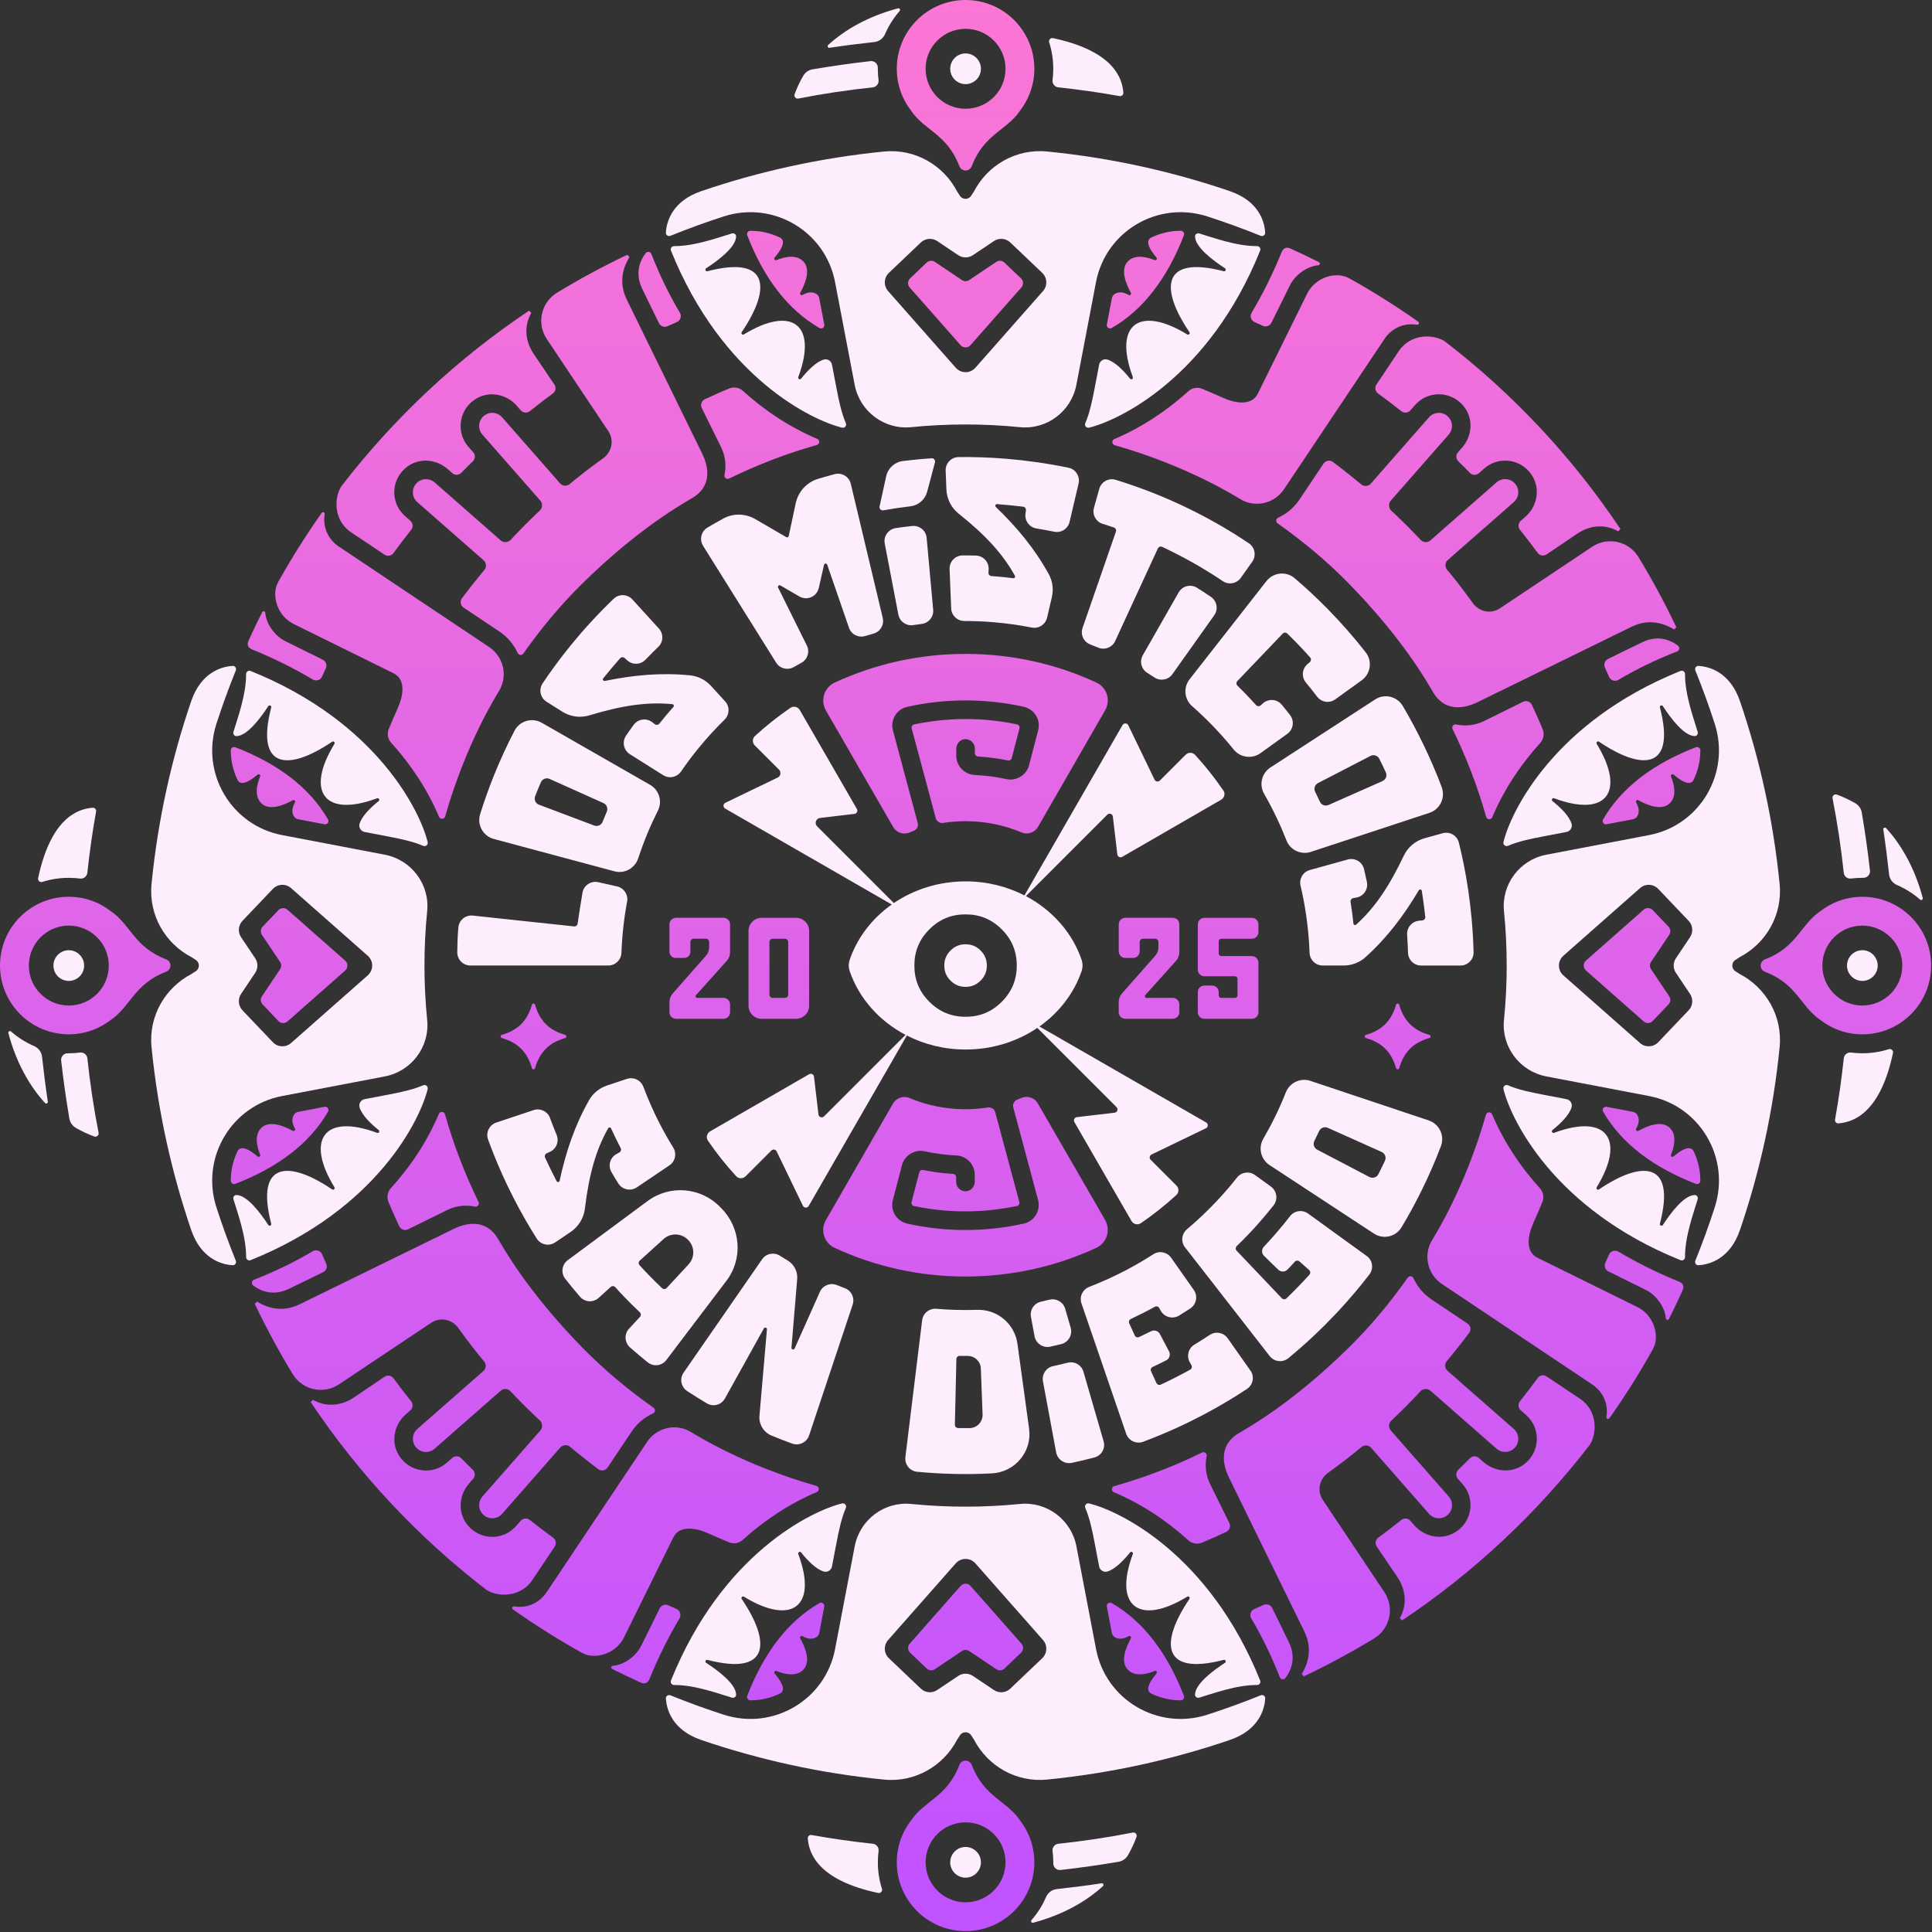 <svg width="779" height="779" viewBox="0 0 779 779" fill="none" xmlns="http://www.w3.org/2000/svg">
<rect x="0" y="0" width="779" height="779" fill="#333333" stroke="none"/>
<path d="M414.943 576.069L410.244 541.835C409.139 533.772 402.109 527.872 393.974 528.136C387.894 528.34 382.343 528.124 377.536 527.715C374.688 527.475 372.165 529.506 371.816 532.342L365.063 587.52C364.703 590.476 366.83 593.144 369.798 593.432C378.305 594.249 388.555 594.67 399.934 594.081C409.259 593.6 416.204 585.321 414.943 576.069ZM385.01 574.434L385.623 547.987C385.635 547.266 386.236 546.689 386.969 546.701C388.038 546.713 389.096 546.725 390.165 546.725C393.025 546.713 395.38 548.948 395.488 551.808L396.185 570.325C396.293 573.305 393.914 575.804 390.934 575.828C389.396 575.828 387.858 575.828 386.32 575.804C385.587 575.792 384.998 575.179 385.022 574.447L385.01 574.434Z" fill="#FEEDFD"/>
<path d="M576.092 451.773L528.364 435.816C524.351 434.47 520.013 436.537 518.451 440.478C515.603 447.664 512.394 453.972 509.354 459.199C507.251 462.828 508.381 467.466 511.89 469.773L553.971 497.387C557.744 499.862 562.802 498.708 565.122 494.839C570.397 486.055 576.092 475.024 580.995 462.143C582.593 457.925 580.37 453.215 576.092 451.785V451.773ZM552.18 474.592L531.092 463.549C529.806 462.876 529.313 461.302 529.974 460.004C530.635 458.706 531.272 457.385 531.897 456.051C532.522 454.717 534.048 454.152 535.369 454.741L557.095 464.474C558.441 465.075 559.041 466.661 558.428 467.995C557.575 469.833 556.686 471.648 555.773 473.45C555.112 474.76 553.49 475.265 552.18 474.58V474.592Z" fill="#FEEDFD"/>
<path d="M423.126 524.051C421.996 524.327 420.867 524.603 419.737 524.856C416.961 525.469 415.159 528.172 415.688 530.972L417.142 538.783C417.694 541.727 420.566 543.637 423.498 542.988C424.976 542.664 426.442 542.315 427.908 541.955C430.816 541.222 432.546 538.218 431.705 535.334L429.494 527.704C428.701 524.976 425.902 523.366 423.138 524.051H423.126Z" fill="#FEEDFD"/>
<path d="M420.53 556.987L425.853 585.61C426.394 588.542 429.254 590.44 432.162 589.828C435.07 589.215 438.218 588.47 441.21 587.689C444.202 586.908 445.8 583.952 444.971 581.08L436.86 553.106C436.067 550.378 433.255 548.756 430.503 549.453C428.533 549.958 426.562 550.426 424.579 550.847C421.792 551.448 420.001 554.163 420.53 556.963V556.987Z" fill="#FEEDFD"/>
<path d="M504.163 552.613L495.019 539.611C493.373 537.268 490.164 536.668 487.773 538.254C485.742 539.599 483.676 540.909 481.597 542.171C479.157 543.649 478.328 546.797 479.734 549.285L480.395 550.45C480.756 551.087 480.527 551.916 479.89 552.265C476.033 554.403 472.08 556.41 468.042 558.285C467.382 558.597 466.576 558.297 466.276 557.624L464.113 552.901C463.813 552.241 464.101 551.472 464.762 551.159C466.6 550.306 468.427 549.417 470.241 548.491C471.551 547.831 472.056 546.208 471.371 544.899L467.67 537.881C466.997 536.595 465.411 536.115 464.125 536.764C462.527 537.569 460.917 538.35 459.307 539.107C458.646 539.419 457.841 539.119 457.54 538.458L455.305 533.567C455.005 532.906 455.305 532.137 455.954 531.825C459.247 530.287 462.479 528.653 465.639 526.91C466.276 526.562 467.069 526.778 467.418 527.415L468.042 528.533C469.52 531.14 472.873 532.005 475.432 530.443C476.934 529.518 478.436 528.569 479.914 527.595C482.426 525.937 483.075 522.573 481.344 520.109L472.212 507.132C470.578 504.801 467.394 504.188 465.002 505.738C459.006 509.619 450.307 514.582 439.192 518.872C436.524 519.905 435.13 522.825 436.055 525.529L454.08 578.087C455.041 580.899 458.141 582.377 460.929 581.332C479.434 574.41 493.589 566.131 502.781 560.039C505.269 558.393 505.894 555.028 504.187 552.589L504.163 552.613Z" fill="#FEEDFD"/>
<path d="M551.026 506.399L527.438 489.324C525.131 487.654 521.923 488.098 520.181 490.345C516.876 494.599 513.355 498.721 509.618 502.674C508.621 503.731 508.645 505.378 509.678 506.387L515.398 511.95C516.443 512.972 518.126 512.936 519.147 511.89C520.577 510.412 521.502 509.391 522.091 508.73C522.572 508.189 523.401 508.141 523.954 508.622L527.859 512.083C528.412 512.575 528.46 513.416 527.967 513.969C525.011 517.25 521.923 520.422 518.727 523.51C518.198 524.015 517.345 524.003 516.84 523.462L498.624 504.296C498.119 503.767 498.155 502.938 498.672 502.433C505.148 496.185 510.063 490.405 513.524 485.983C515.374 483.628 514.869 480.204 512.454 478.449L506.025 473.787C503.718 472.117 500.522 472.573 498.756 474.808C494.346 480.42 487.737 487.954 478.617 495.62C476.43 497.459 476.057 500.679 477.811 502.938L511.949 546.785C513.776 549.129 517.189 549.513 519.484 547.626C534.732 535.058 545.415 522.633 552.144 513.885C553.958 511.518 553.465 508.129 551.05 506.387L551.026 506.399Z" fill="#FEEDFD"/>
<path d="M250.572 384.218C250.825 377.225 251.594 370.327 252.856 363.55C253.372 360.762 251.606 358.059 248.842 357.422L241.248 355.704C238.28 355.031 235.36 356.989 234.855 359.981C234.122 364.367 233.389 369.006 232.909 372.418C232.812 373.127 232.164 373.608 231.455 373.536L190.648 369.174C187.716 368.861 185.072 371.012 184.82 373.956C184.507 377.465 184.411 380.385 184.375 383.966C184.351 386.898 186.73 389.301 189.662 389.301H245.285C248.133 389.301 250.464 387.054 250.56 384.206L250.572 384.218Z" fill="#FEEDFD"/>
<path d="M262.108 316.447L218.441 291.429C214.524 289.182 209.525 290.66 207.446 294.661C201.078 306.894 196.644 318.501 193.592 328.295C192.258 332.584 194.781 337.127 199.119 338.28L247.725 351.318C251.81 352.411 256.016 350.092 257.338 346.067C259.741 338.725 262.553 332.248 265.28 326.829C267.167 323.08 265.749 318.513 262.108 316.435V316.447ZM221.601 314.067L243.327 323.813C244.649 324.401 245.237 325.951 244.661 327.285C244.084 328.619 243.519 329.989 242.978 331.347C242.438 332.705 240.948 333.378 239.59 332.861L217.312 324.461C215.93 323.945 215.233 322.395 215.774 321.025C216.519 319.138 217.288 317.276 218.093 315.413C218.682 314.067 220.268 313.467 221.601 314.067Z" fill="#FEEDFD"/>
<path d="M278.318 272.311C266.722 271.158 255.667 272.143 243.879 274.558C243.278 274.678 242.834 273.993 243.218 273.513C245.393 270.797 247.748 268.009 250.02 265.438C250.512 264.885 251.341 264.849 251.894 265.342L252.915 266.267C255.042 268.19 258.311 268.045 260.293 265.979C262.276 263.912 263.922 262.266 265.436 260.812C267.503 258.829 267.599 255.573 265.677 253.446L254.994 241.706C253 239.507 249.563 239.387 247.424 241.441C233.918 254.407 224.653 266.784 218.789 275.531C217.131 278.007 217.852 281.359 220.376 282.945L226.768 286.971C230.013 289.014 233.99 289.542 237.655 288.437C250.825 284.423 261.086 282.945 271.108 283.931C271.649 283.979 271.889 284.628 271.529 285.036C269.57 287.235 267.671 289.482 265.857 291.765C265.412 292.33 264.595 292.438 264.018 291.994L263.021 291.225C260.642 289.374 257.253 289.867 255.475 292.294C254.429 293.724 253.408 295.178 252.423 296.632C250.741 299.119 251.437 302.508 253.973 304.106L267.407 312.565C269.822 314.079 272.995 313.407 274.605 311.063C278.438 305.476 284.146 298.014 292.148 290.179C294.191 288.172 294.311 284.928 292.389 282.813L286.705 276.577C284.53 274.186 281.538 272.636 278.318 272.323V272.311Z" fill="#FEEDFD"/>
<path d="M581.319 317.384C576.861 305.56 571.345 294.337 565.59 284.616C563.295 280.747 558.224 279.581 554.451 282.032L512.25 309.453C508.717 311.748 507.599 316.411 509.702 320.064C513.56 326.769 516.503 333.209 518.714 338.881C520.241 342.786 524.578 344.793 528.568 343.483L576.356 327.742C580.646 326.324 582.893 321.626 581.295 317.396L581.319 317.384ZM557.431 314.945L535.657 324.582C534.336 325.171 532.785 324.582 532.185 323.248C531.584 321.914 530.935 320.592 530.286 319.283C529.637 317.973 530.142 316.411 531.428 315.75L552.576 304.803C553.886 304.13 555.508 304.635 556.157 305.957C557.058 307.771 557.935 309.586 558.777 311.424C559.389 312.758 558.777 314.344 557.431 314.933V314.945Z" fill="#FEEDFD"/>
<path d="M355.931 249.156L343.05 195.071C342.353 192.175 339.409 190.409 336.525 191.178C334.278 191.779 332.043 192.415 329.82 193.088C325.254 194.47 321.829 198.279 320.832 202.954L318.02 216.147C317.924 216.592 317.431 216.808 317.047 216.58L304.538 209.31C300.573 207.003 295.67 206.883 291.645 209.082C289.506 210.248 287.391 211.449 285.288 212.699C282.729 214.213 281.911 217.541 283.486 220.077L312.949 267.192C314.463 269.608 317.612 270.389 320.075 268.959C321.084 268.382 322.094 267.805 323.115 267.252C325.614 265.895 326.588 262.818 325.326 260.271L313.742 236.924C313.454 236.335 314.103 235.734 314.668 236.058L322.322 240.504C325.41 242.295 329.339 240.576 330.132 237.104L332.259 227.743C332.404 227.094 333.317 227.046 333.533 227.671L342.317 253.121C343.242 255.813 346.126 257.279 348.854 256.45C349.959 256.113 351.077 255.789 352.194 255.477C354.934 254.72 356.592 251.932 355.931 249.168V249.156Z" fill="#FEEDFD"/>
<path d="M356.736 219.164L362.228 247.822C362.756 250.61 365.4 252.472 368.212 252.052C369.353 251.872 370.507 251.715 371.66 251.571C374.484 251.211 376.527 248.687 376.263 245.852L373.631 216.868C373.367 213.924 370.723 211.774 367.779 212.086C365.148 212.374 363.057 212.639 361.134 212.939C358.166 213.396 356.172 216.22 356.736 219.164Z" fill="#FEEDFD"/>
<path d="M375.637 184.785C371.299 185.073 367.262 185.494 364.102 185.879C360.749 186.287 358.034 188.762 357.313 192.055L354.657 204.191C354.453 205.116 355.258 205.934 356.183 205.765C359.8 205.116 363.441 204.576 367.094 204.143C370.314 203.759 372.982 201.464 373.823 198.315L376.995 186.431C377.235 185.554 376.527 184.713 375.625 184.773L375.637 184.785Z" fill="#FEEDFD"/>
<path d="M510.676 234.256L479.662 273.885C477.066 277.19 477.499 281.948 480.659 284.724C485.454 288.93 491.378 294.709 497.41 302.196C500.065 305.476 504.812 306.149 508.236 303.686L519.075 295.875C521.502 294.133 521.995 290.708 520.168 288.341C518.943 286.743 517.813 285.349 516.84 284.171C514.941 281.864 511.505 281.588 509.258 283.57L508.308 284.412C507.768 284.892 506.938 284.832 506.458 284.303C504.031 281.6 501.531 278.98 498.948 276.469C498.431 275.964 498.407 275.135 498.912 274.618L517.176 255.501C517.681 254.972 518.534 254.948 519.063 255.465C522.223 258.541 525.287 261.737 528.255 265.066C528.748 265.618 528.688 266.459 528.135 266.952L527.114 267.853C524.963 269.752 524.71 272.996 526.537 275.195C527.811 276.721 529.361 278.644 531.091 280.915C532.821 283.186 536.042 283.679 538.361 282.008L549.031 274.318C552.684 271.686 553.429 266.532 550.641 262.987C540.211 249.697 529.889 239.843 522.019 233.138C518.594 230.219 513.427 230.759 510.651 234.304L510.676 234.256Z" fill="#FEEDFD"/>
<path d="M475.252 238.858L460.784 264.2C459.378 266.664 460.171 269.8 462.587 271.302C463.572 271.915 464.545 272.54 465.519 273.177C467.898 274.739 471.082 274.15 472.728 271.831L489.587 248.087C491.305 245.659 490.68 242.295 488.229 240.637C486.042 239.159 484.204 237.957 482.654 236.996C480.106 235.398 476.742 236.239 475.252 238.858Z" fill="#FEEDFD"/>
<path d="M443.241 197.102L441.09 204.756C440.321 207.508 441.871 210.38 444.611 211.221C446.125 211.69 447.627 212.17 449.117 212.675C449.814 212.915 450.186 213.672 449.946 214.369L436.5 253.182C435.563 255.873 436.932 258.805 439.588 259.839C440.669 260.259 441.751 260.692 442.82 261.136C445.44 262.23 448.456 261.052 449.646 258.481L466.853 221.158C467.165 220.485 467.958 220.197 468.619 220.509C477.103 224.487 485.262 229.089 493.06 234.328C495.439 235.926 498.648 235.325 500.306 232.994L504.908 226.506C506.626 224.078 506.014 220.714 503.55 219.055C492.195 211.413 474.038 200.899 449.874 193.473C447.038 192.596 444.034 194.254 443.229 197.102H443.241Z" fill="#FEEDFD"/>
<path d="M431.261 210.44L434.89 194.987C435.563 192.091 433.736 189.195 430.828 188.594C412.491 184.809 397.051 184.172 386.512 184.293C383.532 184.329 381.177 186.816 381.297 189.796L381.598 197.342C381.754 201.163 383.556 204.744 386.56 207.135C397.327 215.715 404.356 223.333 409.223 232.165C409.487 232.634 409.091 233.199 408.55 233.138C405.63 232.766 402.698 232.478 399.778 232.273C399.057 232.225 398.505 231.612 398.553 230.879L398.625 229.618C398.805 226.614 396.474 224.09 393.47 224.006C391.703 223.958 389.925 223.934 388.159 223.946C385.155 223.958 382.763 226.457 382.884 229.461L383.52 245.323C383.641 248.171 385.984 250.406 388.832 250.394C395.621 250.394 405.029 250.874 416.06 253.037C418.836 253.578 421.54 251.8 422.189 249.048L424.111 240.841C424.856 237.681 424.436 234.352 422.873 231.516C417.262 221.303 410.184 212.747 401.521 204.408C401.076 203.975 401.4 203.23 402.013 203.266C405.474 203.519 409.115 203.879 412.515 204.3C413.248 204.396 413.753 205.057 413.657 205.79L413.477 207.159C413.104 209.995 415.063 212.615 417.899 213.083C420.735 213.552 423.018 213.973 425.072 214.393C427.872 214.97 430.624 213.204 431.273 210.416L431.261 210.44Z" fill="#FEEDFD"/>
<path d="M581.704 335.961L574.422 337.98C570.733 339.001 567.657 341.585 566.011 345.045C560.111 357.482 554.295 366.074 546.809 372.815C546.412 373.175 545.763 372.923 545.715 372.382C545.403 369.45 545.03 366.542 544.562 363.646C544.441 362.938 544.922 362.265 545.631 362.132L546.869 361.916C549.837 361.399 551.759 358.564 551.146 355.62C550.786 353.889 550.402 352.159 549.993 350.441C549.296 347.521 546.316 345.754 543.42 346.559L528.123 350.801C525.372 351.558 523.738 354.358 524.398 357.134C525.948 363.731 527.619 372.971 528.027 384.17C528.135 387.03 530.455 389.301 533.314 389.301H541.762C544.97 389.301 548.106 388.16 550.498 386.009C559.185 378.198 565.914 369.354 572.067 358.984C572.379 358.455 573.184 358.588 573.292 359.2C573.833 362.637 574.314 366.254 574.686 369.667C574.77 370.4 574.23 371.048 573.497 371.121L572.127 371.253C569.279 371.529 567.176 374.041 567.368 376.9C567.561 379.76 567.669 382.079 567.729 384.182C567.813 387.042 570.144 389.313 573.016 389.313H588.877C591.845 389.313 594.249 386.874 594.164 383.906C593.672 365.185 590.764 350.008 588.241 339.782C587.532 336.886 584.564 335.168 581.692 335.961H581.704Z" fill="#FEEDFD"/>
<path d="M261.136 484.253L228.932 508.105C226.529 509.883 226.072 513.296 227.923 515.639C229.773 517.982 231.792 520.458 233.823 522.813C235.853 525.168 239.194 525.288 241.405 523.294L246.223 518.932C246.764 518.439 247.605 518.475 248.098 519.028C249.612 520.722 253.013 524.435 257.975 529.109C258.504 529.614 258.54 530.443 258.047 530.972L253.649 535.718C251.619 537.917 251.799 541.318 254.034 543.301C256.269 545.283 258.732 547.35 261.136 549.285C263.539 551.219 266.879 550.739 268.682 548.359L292.918 516.408C299.66 507.528 298.698 495.092 290.852 487.173C290.659 486.981 290.479 486.8 290.299 486.608C282.512 478.665 270.088 477.632 261.148 484.253H261.136ZM257.963 508.285L267.564 499.586C270.364 497.05 274.654 497.158 277.333 499.826L277.466 499.958C280.157 502.65 280.241 507 277.646 509.799L268.814 519.328C268.321 519.869 267.468 519.893 266.939 519.388C262.902 515.579 259.874 512.347 257.867 510.136C257.375 509.595 257.423 508.766 257.963 508.273V508.285Z" fill="#FEEDFD"/>
<path d="M330.59 520.89L320.389 543.733C320.088 544.418 319.067 544.154 319.127 543.409L321.434 515.711C321.686 512.719 320.22 509.835 317.637 508.285C316.579 507.648 315.534 506.988 314.489 506.327C312.097 504.789 308.913 505.413 307.291 507.757L275.64 553.454C273.934 555.918 274.595 559.258 277.094 560.904C279.594 562.551 282.321 564.245 284.977 565.831C287.632 567.417 290.865 566.456 292.319 563.848L308 535.634C308.348 535.009 309.298 535.298 309.238 536.007L306.221 570.83C305.921 574.29 307.904 577.535 311.112 578.856C313.852 579.986 316.615 581.055 319.403 582.065C322.191 583.074 325.291 581.596 326.24 578.76L343.808 526.021C344.709 523.318 343.303 520.398 340.636 519.4C339.542 518.992 338.461 518.571 337.391 518.139C334.748 517.081 331.756 518.283 330.59 520.878V520.89Z" fill="#FEEDFD"/>
<path d="M252.773 435.011L244.758 437.69C241.706 438.712 239.098 440.79 237.524 443.59C231.769 453.756 228.2 464.282 225.652 476.07C225.52 476.671 224.715 476.803 224.427 476.25C222.816 473.174 221.218 469.882 219.788 466.769C219.488 466.096 219.788 465.315 220.461 465.015L221.711 464.45C224.331 463.273 225.52 460.233 224.427 457.577C223.333 454.921 222.492 452.758 221.771 450.788C220.786 448.108 217.842 446.702 215.138 447.604L200.094 452.638C197.282 453.576 195.78 456.664 196.789 459.452C203.206 477.043 210.776 490.513 216.424 499.417C218.022 501.929 221.375 502.626 223.838 500.955L230.098 496.726C233.271 494.587 235.373 491.162 235.83 487.365C237.476 473.691 240.252 463.705 245.215 454.933C245.479 454.465 246.164 454.501 246.392 454.993C247.618 457.673 248.904 460.317 250.262 462.912C250.598 463.549 250.358 464.342 249.721 464.691L248.615 465.291C245.96 466.721 245.046 470.026 246.561 472.621C247.45 474.147 248.363 475.673 249.3 477.163C250.886 479.711 254.275 480.432 256.762 478.762L269.92 469.882C272.287 468.283 272.948 465.111 271.446 462.696C267.877 456.94 263.359 448.697 259.418 438.219C258.409 435.539 255.489 434.121 252.773 435.023V435.011Z" fill="#FEEDFD"/>
<path d="M493.229 318.694C489.816 313.695 486.031 308.9 481.873 304.382C480.864 303.277 479.122 303.265 478.064 304.322L467.658 314.728C467.009 315.377 465.928 315.185 465.531 314.368L454.945 292.438C454.488 291.477 453.143 291.429 452.614 292.354L413.069 361.039C406.039 357.434 397.952 355.379 389.337 355.379C378.51 355.379 368.512 358.624 360.401 364.115L329.472 333.185C328.306 332.02 328.991 330.013 330.637 329.809L344.528 328.162C345.465 328.054 345.994 327.009 345.513 326.192L322.478 286.286C321.709 284.964 319.979 284.544 318.717 285.409C313.719 288.821 308.924 292.607 304.406 296.764C303.3 297.773 303.288 299.516 304.346 300.573L314.103 310.33C315.064 311.292 314.788 312.926 313.562 313.515L292.474 323.692C291.513 324.149 291.464 325.495 292.39 326.024L359.56 364.704C351.642 370.303 345.634 378.078 342.581 387.078C342.101 388.508 342.101 390.058 342.581 391.488C346.318 402.483 354.465 411.663 365.124 417.263L332.26 450.139C331.478 450.92 330.145 450.451 330.013 449.358L328.21 434.121C328.102 433.184 327.057 432.655 326.239 433.136L286.334 456.171C285.012 456.94 284.591 458.67 285.456 459.932C288.869 464.931 292.654 469.725 296.812 474.243C297.821 475.349 299.563 475.361 300.621 474.304L311.027 463.898C311.676 463.249 312.757 463.441 313.154 464.258L323.74 486.176C324.197 487.137 325.542 487.185 326.071 486.26L365.653 417.527C372.682 421.12 380.757 423.175 389.361 423.175C400.163 423.175 410.149 419.942 418.259 414.463L450.199 446.402C450.98 447.183 450.511 448.517 449.418 448.649L434.181 450.451C433.244 450.56 432.715 451.605 433.196 452.422L456.231 492.328C457 493.65 458.73 494.07 459.992 493.205C464.991 489.792 469.785 486.007 474.303 481.85C475.409 480.84 475.421 479.098 474.363 478.041L463.957 467.635C463.308 466.986 463.501 465.904 464.318 465.508L486.247 454.921C487.208 454.465 487.257 453.119 486.331 452.59L419.113 413.886C427.043 408.287 433.075 400.488 436.14 391.488C436.62 390.058 436.62 388.508 436.14 387.078C432.415 376.095 424.268 366.927 413.645 361.315L446.474 328.487C447.255 327.706 448.588 328.174 448.721 329.268L450.523 344.505C450.631 345.442 451.677 345.97 452.494 345.49L492.388 322.455C493.709 321.686 494.13 319.955 493.265 318.694H493.229ZM403.924 403.925C399.851 407.998 395.08 409.969 389.324 409.969C383.569 409.969 378.798 407.986 374.725 403.925C370.651 399.851 368.681 395.081 368.681 389.325C368.681 383.569 370.663 378.799 374.725 374.725C378.798 370.652 383.569 368.681 389.324 368.681C395.08 368.681 399.851 370.664 403.924 374.725C407.998 378.799 409.968 383.569 409.968 389.325C409.968 395.081 407.986 399.851 403.924 403.925Z" fill="#FEEDFD"/>
<path d="M389.324 380.745C386.933 380.745 384.95 381.562 383.256 383.257C381.561 384.951 380.744 386.934 380.744 389.325C380.744 391.716 381.561 393.699 383.256 395.393C384.95 397.087 386.933 397.904 389.324 397.904C391.715 397.904 393.698 397.087 395.392 395.393C397.086 393.699 397.903 391.716 397.903 389.325C397.903 386.934 397.086 384.951 395.392 383.257C393.698 381.562 391.715 380.745 389.324 380.745Z" fill="#FEEDFD"/>
<path d="M351.017 24.645C343.075 25.547 335.553 26.616 327.598 27.962C326.012 28.226 324.654 29.224 323.849 30.605C322.467 33.009 321.313 35.472 320.4 37.971C320.04 38.945 320.869 39.942 321.89 39.738C331.744 37.791 341.765 36.301 351.907 35.219C353.385 35.063 354.43 33.73 354.238 32.264C354.046 30.798 353.949 29.259 353.949 27.733C353.949 27.601 353.949 27.469 353.949 27.337C353.973 25.739 352.604 24.465 351.017 24.645Z" fill="#FEEDFD"/>
<path d="M356.892 13.686C358.358 10.298 360.34 7.174 362.744 4.434C363.176 3.941 362.707 3.196 362.083 3.364C350.247 6.537 340.91 11.764 333.929 18.132C333.436 18.577 333.821 19.382 334.469 19.274C340.453 18.373 346.353 17.616 352.554 16.943C354.488 16.738 356.123 15.477 356.892 13.698V13.686Z" fill="#FEEDFD"/>
<path d="M424.688 27.733C424.688 29.271 424.592 30.785 424.4 32.263C424.208 33.741 425.265 35.063 426.731 35.219C435.046 36.109 443.277 37.274 451.4 38.74C452.253 38.896 453.011 38.211 452.95 37.358C452.494 31.422 448.913 20.536 424.58 15.381C423.583 15.176 422.73 16.102 423.042 17.063C424.112 20.427 424.688 23.996 424.688 27.709V27.733Z" fill="#FEEDFD"/>
<path d="M389.325 33.922C392.743 33.922 395.513 31.151 395.513 27.733C395.513 24.316 392.743 21.545 389.325 21.545C385.907 21.545 383.137 24.316 383.137 27.733C383.137 31.151 385.907 33.922 389.325 33.922Z" fill="#FEEDFD"/>
<path d="M481.849 95.325C481.885 99.638 489.082 105.034 493.925 108.17C494.55 108.578 494.117 109.552 493.396 109.359C468.294 102.823 467.73 116.425 479.578 133.908C479.974 134.497 479.301 135.206 478.688 134.834C459.499 123.094 448.828 130.736 456.771 152.029C457.035 152.726 456.11 153.267 455.641 152.678C453.154 149.578 449.669 145.901 446.461 144.975C444.983 144.543 443.469 145.54 443.181 147.042L441.366 156.547C440.417 161.498 439.395 166.436 437.593 170.642C437.172 171.627 438.038 172.697 439.083 172.444C450.991 169.597 487.436 152.401 508.104 101.056C508.452 100.179 507.804 99.218 506.866 99.23C498.431 99.314 488.373 95.541 483.519 94.123C482.702 93.882 481.825 94.471 481.837 95.325H481.849Z" fill="#FEEDFD"/>
<path d="M296.8 95.325C296.764 99.638 289.566 105.034 284.724 108.17C284.099 108.578 284.532 109.552 285.253 109.359C310.354 102.823 310.919 116.425 299.071 133.908C298.675 134.497 299.348 135.206 299.96 134.834C319.15 123.094 329.821 130.736 321.878 152.029C321.614 152.726 322.539 153.267 323.007 152.678C325.495 149.578 328.98 145.901 332.188 144.975C333.666 144.543 335.18 145.54 335.468 147.042L337.283 156.547C338.232 161.498 339.253 166.436 341.056 170.642C341.476 171.627 340.611 172.697 339.566 172.444C327.658 169.597 291.213 152.401 270.545 101.056C270.196 100.179 270.845 99.218 271.782 99.23C280.218 99.314 290.275 95.541 295.13 94.123C295.947 93.882 296.824 94.471 296.812 95.325H296.8Z" fill="#FEEDFD"/>
<path d="M753.992 351.017C753.091 343.075 752.022 335.553 750.676 327.598C750.411 326.012 749.414 324.654 748.032 323.849C745.629 322.467 743.166 321.313 740.666 320.4C739.693 320.04 738.696 320.869 738.9 321.89C740.847 331.743 742.337 341.765 743.418 351.907C743.574 353.385 744.908 354.43 746.374 354.238C747.84 354.045 749.378 353.949 750.904 353.949C751.036 353.949 751.168 353.949 751.301 353.949C752.899 353.973 754.172 352.604 753.992 351.017Z" fill="#FEEDFD"/>
<path d="M764.951 356.881C768.339 358.347 771.464 360.33 774.203 362.733C774.696 363.166 775.441 362.697 775.273 362.072C772.101 350.236 766.874 340.9 760.505 333.918C760.06 333.426 759.255 333.81 759.363 334.459C760.265 340.443 761.022 346.343 761.695 352.543C761.899 354.478 763.161 356.112 764.939 356.881H764.951Z" fill="#FEEDFD"/>
<path d="M750.916 424.689C749.378 424.689 747.864 424.592 746.386 424.4C744.908 424.208 743.586 425.265 743.43 426.731C742.541 435.047 741.375 443.278 739.909 451.401C739.753 452.254 740.438 453.011 741.291 452.951C747.227 452.494 758.114 448.913 763.269 424.58C763.473 423.583 762.548 422.73 761.586 423.042C758.222 424.112 754.653 424.689 750.94 424.689H750.916Z" fill="#FEEDFD"/>
<path d="M750.917 395.513C754.335 395.513 757.105 392.743 757.105 389.325C757.105 385.907 754.335 383.137 750.917 383.137C747.499 383.137 744.729 385.907 744.729 389.325C744.729 392.743 747.499 395.513 750.917 395.513Z" fill="#FEEDFD"/>
<path d="M683.325 481.85C679.012 481.886 673.616 489.084 670.48 493.926C670.072 494.551 669.098 494.118 669.291 493.397C675.827 468.296 662.225 467.731 644.741 479.579C644.153 479.975 643.444 479.302 643.816 478.69C655.556 459.5 647.914 448.829 626.621 456.772C625.924 457.036 625.383 456.111 625.972 455.642C629.072 453.155 632.749 449.67 633.674 446.462C634.107 444.984 633.11 443.47 631.608 443.182L622.103 441.367C617.152 440.418 612.214 439.397 608.008 437.594C607.023 437.174 605.953 438.039 606.205 439.084C609.053 450.992 626.249 487.437 677.594 508.105C678.471 508.454 679.432 507.805 679.42 506.867C679.336 498.432 683.109 488.375 684.527 483.52C684.767 482.703 684.179 481.826 683.325 481.838V481.85Z" fill="#FEEDFD"/>
<path d="M683.325 296.788C679.012 296.752 673.616 289.555 670.48 284.712C670.072 284.087 669.098 284.52 669.291 285.241C675.827 310.343 662.225 310.907 644.741 299.059C644.153 298.663 643.444 299.336 643.816 299.949C655.556 319.138 647.914 329.809 626.621 321.866C625.924 321.602 625.383 322.527 625.972 322.996C629.072 325.483 632.749 328.968 633.674 332.176C634.107 333.654 633.11 335.168 631.608 335.456L622.103 337.271C617.152 338.22 612.214 339.242 608.008 341.044C607.023 341.465 605.953 340.599 606.205 339.554C609.053 327.646 626.249 291.201 677.594 270.533C678.471 270.184 679.432 270.833 679.42 271.771C679.336 280.206 683.109 290.263 684.527 295.118C684.767 295.935 684.179 296.812 683.325 296.8V296.788Z" fill="#FEEDFD"/>
<path d="M427.632 753.993C435.575 753.092 443.097 752.022 451.051 750.676C452.638 750.412 453.995 749.415 454.8 748.033C456.182 745.63 457.336 743.166 458.249 740.667C458.61 739.694 457.78 738.696 456.759 738.901C446.906 740.847 436.884 742.337 426.743 743.419C425.265 743.575 424.219 744.909 424.411 746.375C424.604 747.841 424.7 749.379 424.7 750.905C424.7 751.037 424.7 751.169 424.7 751.301C424.676 752.899 426.046 754.173 427.632 753.993Z" fill="#FEEDFD"/>
<path d="M421.756 764.952C420.29 768.34 418.308 771.464 415.904 774.204C415.472 774.697 415.94 775.442 416.565 775.273C428.401 772.101 437.738 766.874 444.719 760.506C445.212 760.061 444.827 759.256 444.178 759.364C438.194 760.265 432.294 761.022 426.094 761.695C424.159 761.899 422.525 763.161 421.756 764.939V764.952Z" fill="#FEEDFD"/>
<path d="M353.961 750.905C353.961 749.367 354.057 747.853 354.249 746.375C354.441 744.897 353.384 743.575 351.918 743.419C343.603 742.529 335.372 741.364 327.249 739.898C326.396 739.742 325.639 740.427 325.699 741.28C326.155 747.216 329.736 758.102 354.069 763.257C355.066 763.462 355.919 762.536 355.607 761.575C354.538 758.211 353.961 754.642 353.961 750.929V750.905Z" fill="#FEEDFD"/>
<path d="M389.325 757.093C392.743 757.093 395.513 754.322 395.513 750.905C395.513 747.487 392.743 744.716 389.325 744.716C385.907 744.716 383.137 747.487 383.137 750.905C383.137 754.322 385.907 757.093 389.325 757.093Z" fill="#FEEDFD"/>
<path d="M296.8 683.313C296.764 679 289.566 673.604 284.724 670.468C284.099 670.06 284.532 669.086 285.253 669.278C310.354 675.815 310.919 662.213 299.071 644.729C298.675 644.141 299.348 643.432 299.96 643.804C319.15 655.544 329.821 647.902 321.878 626.609C321.614 625.912 322.539 625.371 323.007 625.96C325.495 629.06 328.98 632.737 332.188 633.662C333.666 634.095 335.18 633.098 335.468 631.596L337.283 622.091C338.232 617.14 339.253 612.202 341.056 607.996C341.476 607.011 340.611 605.941 339.566 606.193C327.658 609.041 291.213 626.236 270.545 677.582C270.196 678.459 270.845 679.42 271.782 679.408C280.218 679.324 290.275 683.097 295.13 684.515C295.947 684.755 296.824 684.167 296.812 683.313H296.8Z" fill="#FEEDFD"/>
<path d="M481.849 683.313C481.885 679 489.082 673.604 493.925 670.468C494.55 670.06 494.117 669.086 493.396 669.278C468.294 675.815 467.73 662.213 479.578 644.729C479.974 644.141 479.301 643.432 478.688 643.804C459.499 655.544 448.828 647.902 456.771 626.609C457.035 625.912 456.11 625.371 455.641 625.96C453.154 629.06 449.669 632.737 446.461 633.662C444.983 634.095 443.469 633.098 443.181 631.596L441.366 622.091C440.417 617.14 439.395 612.202 437.593 607.996C437.172 607.011 438.038 605.941 439.083 606.193C450.991 609.041 487.436 626.236 508.104 677.582C508.452 678.459 507.804 679.42 506.866 679.408C498.431 679.324 488.373 683.097 483.519 684.515C482.702 684.755 481.825 684.167 481.837 683.313H481.849Z" fill="#FEEDFD"/>
<path d="M24.656 427.621C25.557 435.563 26.626 443.085 27.972 451.04C28.236 452.626 29.234 453.984 30.616 454.789C33.019 456.171 35.482 457.325 37.982 458.238C38.955 458.598 39.952 457.769 39.748 456.748C37.801 446.895 36.311 436.873 35.23 426.731C35.074 425.253 33.74 424.208 32.274 424.4C30.808 424.592 29.27 424.689 27.744 424.689C27.612 424.689 27.48 424.689 27.347 424.689C25.749 424.665 24.476 426.034 24.656 427.621Z" fill="#FEEDFD"/>
<path d="M13.698 421.757C10.309 420.291 7.185 418.308 4.445 415.905C3.953 415.472 3.208 415.941 3.376 416.566C6.548 428.402 11.775 437.738 18.144 444.72C18.588 445.212 19.393 444.828 19.285 444.179C18.384 438.195 17.627 432.295 16.954 426.095C16.75 424.16 15.488 422.526 13.71 421.757H13.698Z" fill="#FEEDFD"/>
<path d="M27.733 353.949C29.271 353.949 30.785 354.045 32.263 354.238C33.741 354.43 35.063 353.372 35.219 351.906C36.108 343.591 37.274 335.36 38.74 327.237C38.896 326.384 38.211 325.627 37.358 325.687C31.422 326.144 20.535 329.724 15.38 354.057C15.176 355.055 16.101 355.908 17.062 355.595C20.427 354.526 23.996 353.949 27.709 353.949H27.733Z" fill="#FEEDFD"/>
<path d="M27.733 395.513C31.151 395.513 33.922 392.743 33.922 389.325C33.922 385.907 31.151 383.137 27.733 383.137C24.316 383.137 21.545 385.907 21.545 389.325C21.545 392.743 24.316 395.513 27.733 395.513Z" fill="#FEEDFD"/>
<path d="M95.324 296.8C99.638 296.764 105.033 289.567 108.169 284.724C108.578 284.099 109.551 284.532 109.359 285.253C102.822 310.355 116.425 310.919 133.908 299.071C134.497 298.675 135.206 299.348 134.833 299.961C123.094 319.15 130.736 329.821 152.029 321.878C152.726 321.614 153.266 322.539 152.677 323.008C149.577 325.495 145.9 328.98 144.975 332.188C144.542 333.666 145.54 335.18 147.042 335.468L156.547 337.283C161.497 338.232 166.436 339.254 170.642 341.056C171.627 341.477 172.696 340.611 172.444 339.566C169.596 327.658 152.401 291.213 101.056 270.545C100.179 270.196 99.217 270.845 99.229 271.783C99.314 280.218 95.54 290.276 94.123 295.13C93.882 295.947 94.471 296.824 95.324 296.812V296.8Z" fill="#FEEDFD"/>
<path d="M95.324 481.85C99.638 481.886 105.033 489.084 108.169 493.926C108.578 494.551 109.551 494.118 109.359 493.397C102.822 468.296 116.425 467.731 133.908 479.579C134.497 479.975 135.206 479.302 134.833 478.69C123.094 459.5 130.736 448.829 152.029 456.772C152.726 457.036 153.266 456.111 152.677 455.642C149.577 453.155 145.9 449.67 144.975 446.462C144.542 444.984 145.54 443.47 147.042 443.182L156.547 441.367C161.497 440.418 166.436 439.397 170.642 437.594C171.627 437.174 172.696 438.039 172.444 439.084C169.596 450.992 152.401 487.437 101.056 508.105C100.179 508.454 99.217 507.805 99.229 506.867C99.314 498.432 95.54 488.375 94.123 483.52C93.882 482.703 94.471 481.826 95.324 481.838V481.85Z" fill="#FEEDFD"/>
<path d="M495.872 77.06C472.404 69.057 447.747 63.614 422.236 61.09C409.595 59.841 398.192 66.678 392.724 77.168L391.583 78.934C391.054 79.764 390.177 80.172 389.312 80.172C388.447 80.172 387.57 79.764 387.041 78.934L385.899 77.168C380.432 66.678 369.029 59.841 356.388 61.102C330.877 63.638 306.22 69.069 282.752 77.072C271.121 81.037 268.753 89.268 268.489 93.799C268.429 94.76 269.402 95.445 270.303 95.084C277.369 92.224 284.567 89.605 291.872 87.25C311.759 80.845 332.788 93.222 336.705 113.745L344.612 155.153C346.654 165.872 356.52 173.322 367.37 172.24C374.616 171.519 381.934 171.147 389.312 171.147C396.69 171.147 404.008 171.519 411.254 172.24C422.104 173.322 431.969 165.86 434.012 155.153L441.919 113.745C445.836 93.222 466.852 80.845 486.751 87.25C494.069 89.605 501.255 92.224 508.32 95.084C509.222 95.445 510.195 94.772 510.135 93.799C509.87 89.268 507.503 81.037 495.872 77.072V77.06ZM420.554 117.362L393.289 148.268C391.186 150.659 387.461 150.659 385.359 148.268L358.094 117.362C356.207 115.235 356.351 111.991 358.406 110.032L371.288 97.764C373.078 96.058 375.818 95.817 377.885 97.199L386.38 102.895C388.158 104.084 390.49 104.084 392.268 102.895L400.763 97.199C402.818 95.817 405.558 96.058 407.36 97.764L420.242 110.032C422.296 111.991 422.441 115.235 420.554 117.362Z" fill="#FEEDFD"/>
<path d="M701.481 392.738L699.714 391.596C698.885 391.067 698.477 390.19 698.477 389.325C698.477 388.46 698.885 387.583 699.714 387.054L701.481 385.912C711.971 380.445 718.808 369.042 717.558 356.401C715.023 330.89 709.592 306.233 701.589 282.765C697.624 271.134 689.393 268.766 684.862 268.502C683.901 268.442 683.216 269.415 683.577 270.316C686.437 277.382 689.056 284.58 691.411 291.886C697.816 311.772 685.439 332.801 664.915 336.718L623.508 344.625C612.789 346.667 605.339 356.533 606.421 367.383C607.142 374.629 607.514 381.947 607.514 389.325C607.514 396.703 607.142 404.021 606.421 411.267C605.339 422.117 612.801 431.983 623.508 434.025L664.915 441.932C685.439 445.849 697.816 466.866 691.411 486.764C689.056 494.082 686.437 501.268 683.577 508.333C683.216 509.235 683.889 510.208 684.862 510.148C689.393 509.884 697.624 507.516 701.589 495.885C709.592 472.417 715.035 447.76 717.558 422.249C718.808 409.608 711.971 398.205 701.481 392.738ZM675.742 392.269L681.438 400.764C682.82 402.819 682.579 405.559 680.873 407.361L668.604 420.243C666.646 422.297 663.401 422.442 661.275 420.555L630.369 393.29C627.978 391.187 627.978 387.462 630.369 385.36L661.275 358.095C663.401 356.208 666.646 356.352 668.604 358.407L680.873 371.289C682.579 373.079 682.82 375.819 681.438 377.886L675.742 386.381C674.552 388.159 674.552 390.491 675.742 392.269Z" fill="#FEEDFD"/>
<path d="M508.332 683.566C501.267 686.426 494.069 689.045 486.763 691.4C466.876 697.805 445.848 685.428 441.931 664.905L434.024 623.497C431.981 612.778 422.116 605.328 411.265 606.41C404.019 607.131 396.702 607.503 389.324 607.503C381.946 607.503 374.628 607.131 367.382 606.41C356.531 605.328 346.666 612.79 344.623 623.497L336.717 664.905C332.799 685.428 311.783 697.805 291.884 691.4C284.566 689.045 277.381 686.426 270.315 683.566C269.414 683.205 268.441 683.878 268.501 684.851C268.765 689.382 271.132 697.613 282.764 701.578C306.232 709.581 330.889 715.024 356.399 717.548C369.04 718.797 380.444 711.96 385.911 701.47L387.053 699.704C387.581 698.874 388.458 698.466 389.324 698.466C390.189 698.466 391.066 698.874 391.595 699.704L392.736 701.47C398.204 711.96 409.607 718.797 422.248 717.536C447.758 715 472.416 709.569 495.883 701.566C507.515 697.601 509.882 689.37 510.147 684.84C510.207 683.878 509.233 683.193 508.332 683.554V683.566ZM420.241 668.606L407.36 680.874C405.57 682.58 402.83 682.821 400.763 681.439L392.268 675.743C390.489 674.554 388.158 674.554 386.38 675.743L377.884 681.439C375.829 682.821 373.09 682.58 371.287 680.874L358.406 668.606C356.351 666.647 356.207 663.403 358.094 661.276L385.358 630.37C387.461 627.979 391.186 627.979 393.289 630.37L420.554 661.276C422.44 663.403 422.296 666.647 420.241 668.606Z" fill="#FEEDFD"/>
<path d="M171.146 389.325C171.146 381.947 171.519 374.629 172.24 367.383C173.321 356.533 165.859 346.667 155.153 344.625L113.745 336.718C93.221 332.801 80.845 311.784 87.249 291.886C89.605 284.568 92.224 277.382 95.084 270.316C95.444 269.415 94.771 268.442 93.798 268.502C89.268 268.766 81.037 271.134 77.072 282.765C69.069 306.233 63.625 330.89 61.102 356.401C59.852 369.042 66.69 380.445 77.18 385.912L78.946 387.054C79.775 387.583 80.184 388.46 80.184 389.325C80.184 390.19 79.775 391.067 78.946 391.596L77.18 392.738C66.69 398.205 59.852 409.608 61.102 422.249C63.637 447.76 69.069 472.417 77.072 495.885C81.037 507.516 89.268 509.884 93.798 510.148C94.759 510.208 95.444 509.235 95.084 508.333C92.224 501.268 89.605 494.07 87.249 486.764C80.845 466.878 93.221 445.849 113.745 441.932L155.153 434.025C165.871 431.983 173.321 422.117 172.24 411.267C171.519 404.021 171.146 396.703 171.146 389.325ZM148.268 393.29L117.362 420.555C115.235 422.442 111.991 422.297 110.032 420.243L97.763 407.361C96.057 405.571 95.817 402.831 97.199 400.764L102.894 392.269C104.084 390.491 104.084 388.159 102.894 386.381L97.199 377.886C95.817 375.831 96.057 373.091 97.763 371.289L110.032 358.407C111.991 356.352 115.235 356.208 117.362 358.095L148.268 385.36C150.659 387.462 150.659 391.187 148.268 393.29Z" fill="#FEEDFD"/>
<path d="M622.007 294.001C620.373 290.011 618.762 286.575 617.681 284.219C617.056 282.874 615.446 282.309 614.112 282.97L598.371 290.732C594.826 292.475 590.885 292.919 587.148 292.114C586.066 291.886 585.213 292.991 585.694 293.977C591.281 305.452 595.751 317.036 599.224 329.34C599.561 330.542 601.219 330.662 601.699 329.508C606.242 318.742 612.802 308.648 621.082 299.504C622.427 298.014 622.776 295.863 622.007 294.001Z" fill="url(#paint0_linear_31_9279)"/>
<path d="M652.564 274.114C659.918 269.764 667.837 265.919 676.248 262.638C677.185 262.266 677.414 261.004 676.621 260.391C672.463 257.159 667.38 256.462 662.249 258.925C657.371 261.268 651.507 264.152 648.334 265.714C647.049 266.351 646.532 267.877 647.133 269.175C647.734 270.473 648.19 271.578 648.791 272.924C649.44 274.378 651.194 274.943 652.576 274.126L652.564 274.114Z" fill="url(#paint1_linear_31_9279)"/>
<path d="M582.798 137.778C578.412 134.75 568.979 134.185 563.992 141.587L555.004 155.045C554.211 156.223 554.487 157.809 555.641 158.65C558.068 160.416 561.265 162.808 565.038 165.8C566.143 166.677 567.741 166.533 568.667 165.475L570.373 163.529C571.731 161.978 573.389 160.693 575.312 159.924C581.272 157.532 587.904 159.816 591.173 165.247C594.069 170.065 593.24 176.254 589.539 180.471L587.868 182.37C586.931 183.427 587.003 185.038 588.025 186.023C588.806 186.78 589.587 187.537 590.356 188.318C591.125 189.099 591.882 189.868 592.639 190.649C593.624 191.67 595.222 191.743 596.292 190.805L598.298 189.039C599.464 188.018 600.786 187.14 602.24 186.588C608.668 184.136 615.698 187.068 618.534 193.209C620.937 198.412 619.339 204.612 615.025 208.385L613.187 209.995C612.129 210.92 611.985 212.531 612.874 213.636C615.95 217.481 618.293 220.581 619.988 222.913C620.829 224.066 622.415 224.331 623.605 223.537L635.945 215.186C641.725 211.329 647.793 211.545 652.492 214.237L653.369 213.3C634.095 184.449 610.219 158.938 582.798 137.814V137.778Z" fill="url(#paint2_linear_31_9279)"/>
<path d="M517.766 197.21L558.369 136.468C558.501 136.276 562.671 129.583 571.394 130.929C572.067 131.037 572.428 130.123 571.863 129.727C562.935 123.442 553.67 117.603 544.094 112.243C543.997 112.195 543.901 112.159 543.805 112.111C538.866 109.383 530.395 111.655 527.067 118.384L507.324 158.398C504.765 164.225 497.194 162.255 493.289 160.452L493.361 160.512C490.489 159.203 487.593 157.953 484.685 156.763C482.835 156.006 480.684 156.367 479.194 157.713C470.038 166.004 460.016 172.481 449.31 177.035C448.168 177.515 448.276 179.174 449.466 179.51C479.074 187.945 498.132 200.13 500.222 201.331C506.218 204.876 513.897 203.002 517.778 197.21H517.766Z" fill="url(#paint3_linear_31_9279)"/>
<path d="M509.15 131.361C510.448 131.962 511.998 131.433 512.635 130.148L520.133 114.995C522.056 111.126 526.73 107.353 531.561 106.956C532.234 106.896 532.414 106.007 531.813 105.707C528.028 103.796 524.195 101.969 520.326 100.215C518.475 99.386 517.37 100.215 516.781 101.645C513.188 110.441 509.138 118.6 504.668 126.086C503.851 127.456 504.404 129.222 505.858 129.871C506.951 130.352 508.045 130.844 509.126 131.349L509.15 131.361Z" fill="url(#paint4_linear_31_9279)"/>
<path d="M674.998 253.806L675.935 252.941C671.309 243.22 666.214 233.775 660.651 224.631C660.638 224.607 660.614 224.595 660.602 224.571C656.709 218.154 648.226 216.292 641.977 220.449L604.895 245.215C601.014 247.81 596.28 246.609 593.792 243.088C591.317 239.747 583.074 227.755 566.984 211.665C556.446 201.127 544.214 191.358 537.448 186.275C536.235 185.362 534.504 185.662 533.663 186.924L524.002 201.367C521.815 204.636 518.811 207.159 515.363 208.733C514.425 209.166 514.293 210.416 515.134 211.017C525.204 218.13 534.805 226.061 543.601 235.037C566.227 258.108 575.876 275.868 577.943 279.293C582.064 286.13 588.902 286.502 595.931 283.042L657.719 252.785C664.352 249.492 670.288 250.946 674.998 253.794V253.806Z" fill="url(#paint5_linear_31_9279)"/>
<path d="M554.836 205.705C553.659 205.669 552.481 205.237 551.52 204.396C549.321 202.473 549.105 199.133 551.027 196.934L576.177 168.263C578.1 166.064 581.44 165.848 583.639 167.77C585.838 169.693 586.054 173.033 584.132 175.232L558.982 203.903C557.9 205.141 556.362 205.753 554.824 205.705H554.836ZM581.704 227.611L610.375 202.461C612.574 200.538 612.79 197.198 610.868 194.999C608.933 192.8 605.593 192.584 603.406 194.506L574.735 219.656C572.536 221.579 572.32 224.919 574.242 227.118C575.324 228.356 576.862 228.969 578.4 228.921C579.578 228.885 580.755 228.452 581.716 227.611H581.704Z" fill="url(#paint6_linear_31_9279)"/>
<path d="M583.411 229.63L580.96 227.587L583.699 225.869C582.558 226.866 582.594 228.668 583.411 229.63Z" fill="url(#paint7_linear_31_9279)"/>
<path d="M574.591 220.593L572.897 217.758C573.702 218.623 575.528 218.959 576.682 217.95L574.591 220.593Z" fill="url(#paint8_linear_31_9279)"/>
<path d="M551.051 197.787L548.9 195.359C549.946 196.225 551.784 196.08 552.673 195.059L551.051 197.787Z" fill="url(#paint9_linear_31_9279)"/>
<path d="M560.857 205.79L557.804 203.987L560.652 202.017C559.631 203.206 560.136 205.129 560.857 205.79Z" fill="url(#paint10_linear_31_9279)"/>
<path d="M294.001 156.643C290.011 158.277 286.574 159.887 284.219 160.969C282.873 161.594 282.309 163.204 282.97 164.538L290.732 180.279C292.474 183.824 292.919 187.765 292.114 191.502C291.886 192.583 292.991 193.437 293.976 192.956C305.452 187.368 317.036 182.898 329.34 179.426C330.542 179.089 330.662 177.431 329.508 176.95C318.742 172.408 308.648 165.847 299.504 157.568C298.014 156.222 295.863 155.874 294.001 156.643Z" fill="url(#paint11_linear_31_9279)"/>
<path d="M274.114 126.086C269.764 118.732 265.919 110.813 262.638 102.402C262.266 101.465 261.004 101.236 260.391 102.029C257.159 106.187 256.462 111.27 258.925 116.401C261.269 121.279 264.152 127.143 265.715 130.315C266.351 131.601 267.877 132.118 269.175 131.517C270.473 130.916 271.578 130.46 272.924 129.859C274.378 129.21 274.943 127.456 274.126 126.074L274.114 126.086Z" fill="url(#paint12_linear_31_9279)"/>
<path d="M137.777 195.852C134.749 200.238 134.185 209.67 141.587 214.657L155.045 223.645C156.222 224.438 157.808 224.162 158.65 223.008C160.416 220.581 162.807 217.385 165.799 213.612C166.676 212.506 166.532 210.908 165.475 209.983L163.528 208.276C161.978 206.919 160.692 205.26 159.923 203.338C157.532 197.378 159.815 190.745 165.246 187.476C170.065 184.581 176.253 185.41 180.471 189.111L182.37 190.781C183.427 191.718 185.037 191.646 186.023 190.625C186.78 189.844 187.537 189.063 188.318 188.294C189.099 187.525 189.868 186.767 190.649 186.01C191.67 185.025 191.742 183.427 190.805 182.358L189.039 180.351C188.017 179.185 187.14 177.863 186.587 176.41C184.136 169.981 187.068 162.951 193.208 160.116C198.411 157.712 204.612 159.31 208.385 163.624L209.995 165.463C210.92 166.52 212.53 166.664 213.636 165.775C217.481 162.699 220.581 160.356 222.912 158.662C224.066 157.82 224.33 156.234 223.537 155.045L215.186 142.704C211.329 136.924 211.545 130.856 214.237 126.158L213.299 125.281C184.448 144.555 158.938 168.431 137.813 195.852H137.777Z" fill="url(#paint13_linear_31_9279)"/>
<path d="M197.21 260.884L136.468 220.281C136.264 220.149 129.571 215.979 130.916 207.255C131.025 206.582 130.111 206.222 129.715 206.787C123.43 215.715 117.59 224.979 112.231 234.556C112.183 234.652 112.147 234.748 112.099 234.844C109.371 239.783 111.642 248.255 118.372 251.583L158.385 271.326C164.213 273.885 162.243 281.455 160.44 285.361L160.5 285.288C159.191 288.16 157.941 291.056 156.751 293.964C155.994 295.815 156.355 297.966 157.701 299.456C165.992 308.612 172.468 318.633 177.023 329.34C177.503 330.481 179.161 330.373 179.498 329.184C187.933 299.576 200.118 280.518 201.319 278.427C204.864 272.431 202.99 264.753 197.198 260.872L197.21 260.884Z" fill="url(#paint14_linear_31_9279)"/>
<path d="M131.361 269.487C131.962 268.189 131.433 266.639 130.147 266.002L114.995 258.504C111.126 256.582 107.353 251.907 106.956 247.077C106.896 246.404 106.007 246.224 105.706 246.824C103.796 250.61 101.969 254.443 100.215 258.312C99.386 260.162 100.215 261.268 101.645 261.857C110.441 265.45 118.6 269.499 126.086 273.969C127.456 274.786 129.222 274.233 129.871 272.78C130.352 271.686 130.844 270.593 131.349 269.511L131.361 269.487Z" fill="url(#paint15_linear_31_9279)"/>
<path d="M253.806 103.652L252.941 102.714C243.22 107.341 233.775 112.435 224.631 117.999C224.607 118.011 224.595 118.035 224.571 118.047C218.154 121.94 216.292 130.424 220.449 136.672L245.215 173.754C247.81 177.635 246.608 182.37 243.088 184.857C239.747 187.333 227.755 195.576 211.665 211.665C201.127 222.204 191.358 234.436 186.275 241.201C185.362 242.415 185.662 244.145 186.924 244.986L201.367 254.647C204.636 256.834 207.159 259.838 208.733 263.287C209.166 264.224 210.416 264.356 211.016 263.515C218.13 253.446 226.061 243.845 235.037 235.049C258.108 212.422 275.868 202.773 279.293 200.707C286.13 196.585 286.502 189.748 283.042 182.718L252.785 120.931C249.492 114.298 250.946 108.362 253.794 103.652H253.806Z" fill="url(#paint16_linear_31_9279)"/>
<path d="M205.717 223.814C205.681 224.991 205.249 226.169 204.407 227.13C202.485 229.329 199.144 229.545 196.945 227.623L168.275 202.473C166.076 200.55 165.859 197.21 167.782 195.011C169.705 192.812 173.045 192.595 175.244 194.518L203.915 219.668C205.152 220.749 205.765 222.287 205.717 223.825V223.814ZM227.611 196.933L202.461 168.263C200.538 166.064 197.198 165.847 194.999 167.77C192.8 169.705 192.583 173.045 194.506 175.232L219.656 203.903C221.579 206.102 224.919 206.318 227.118 204.395C228.356 203.314 228.969 201.776 228.92 200.238C228.884 199.06 228.452 197.883 227.611 196.921V196.933Z" fill="url(#paint17_linear_31_9279)"/>
<path d="M229.642 195.227L227.599 197.678L225.881 194.939C226.878 196.08 228.68 196.044 229.642 195.227Z" fill="url(#paint18_linear_31_9279)"/>
<path d="M220.593 204.059L217.757 205.753C218.623 204.948 218.959 203.122 217.95 201.968L220.593 204.059Z" fill="url(#paint19_linear_31_9279)"/>
<path d="M197.799 227.599L195.371 229.75C196.237 228.704 196.092 226.866 195.071 225.977L197.799 227.599Z" fill="url(#paint20_linear_31_9279)"/>
<path d="M205.789 217.793L203.987 220.846L202.016 217.998C203.206 219.019 205.128 218.514 205.789 217.793Z" fill="url(#paint21_linear_31_9279)"/>
<path d="M156.643 484.638C158.277 488.627 159.888 492.064 160.969 494.419C161.594 495.765 163.204 496.329 164.538 495.669L180.279 487.906C183.824 486.164 187.765 485.719 191.502 486.524C192.584 486.752 193.437 485.647 192.956 484.662C187.369 473.186 182.899 461.603 179.426 449.298C179.089 448.096 177.431 447.976 176.951 449.13C172.408 459.896 165.848 469.99 157.568 479.134C156.223 480.624 155.874 482.775 156.643 484.638Z" fill="url(#paint22_linear_31_9279)"/>
<path d="M126.086 504.524C118.732 508.874 110.813 512.719 102.402 516C101.465 516.372 101.236 517.634 102.03 518.247C106.187 521.479 111.27 522.176 116.401 519.713C121.279 517.37 127.143 514.486 130.316 512.924C131.601 512.287 132.118 510.761 131.517 509.463C130.916 508.165 130.46 507.06 129.859 505.714C129.21 504.26 127.456 503.695 126.074 504.512L126.086 504.524Z" fill="url(#paint23_linear_31_9279)"/>
<path d="M195.852 640.872C200.238 643.9 209.671 644.465 214.657 637.063L223.645 623.605C224.438 622.427 224.162 620.841 223.009 620C220.581 618.234 217.385 615.843 213.612 612.851C212.506 611.973 210.908 612.118 209.983 613.175L208.277 615.122C206.919 616.672 205.261 617.957 203.338 618.726C197.378 621.118 190.745 618.835 187.477 613.403C184.581 608.585 185.41 602.396 189.111 598.179L190.781 596.28C191.718 595.223 191.646 593.613 190.625 592.627C189.844 591.87 189.063 591.113 188.294 590.332C187.525 589.551 186.768 588.782 186.011 588.001C185.025 586.98 183.427 586.908 182.358 587.845L180.351 589.611C179.185 590.633 177.864 591.51 176.41 592.062C169.981 594.514 162.952 591.582 160.116 585.442C157.712 580.239 159.311 574.038 163.624 570.265L165.463 568.655C166.52 567.73 166.665 566.119 165.775 565.014C162.699 561.169 160.356 558.069 158.662 555.738C157.821 554.584 156.234 554.32 155.045 555.113L142.704 563.464C136.924 567.321 130.856 567.105 126.158 564.413L125.281 565.35C144.555 594.201 168.431 619.712 195.852 640.836V640.872Z" fill="url(#paint24_linear_31_9279)"/>
<path d="M260.884 581.428L220.281 642.17C220.149 642.362 215.979 649.055 207.255 647.71C206.583 647.601 206.222 648.515 206.787 648.911C215.715 655.196 224.979 661.035 234.556 666.395C234.652 666.443 234.748 666.479 234.845 666.527C239.783 669.255 248.255 666.983 251.583 660.254L271.326 620.24C273.885 614.413 281.456 616.383 285.361 618.186L285.289 618.126C288.161 619.435 291.056 620.685 293.964 621.875C295.815 622.632 297.966 622.271 299.456 620.925C308.612 612.634 318.634 606.157 329.34 601.603C330.482 601.123 330.373 599.464 329.184 599.128C299.576 590.693 280.518 578.508 278.427 577.307C272.431 573.762 264.753 575.636 260.872 581.428H260.884Z" fill="url(#paint25_linear_31_9279)"/>
<path d="M269.5 647.277C268.202 646.676 266.652 647.205 266.015 648.491L258.517 663.643C256.594 667.512 251.92 671.285 247.089 671.682C246.416 671.742 246.236 672.631 246.837 672.932C250.622 674.842 254.455 676.669 258.324 678.423C260.175 679.252 261.28 678.423 261.869 676.993C265.462 668.197 269.512 660.038 273.982 652.552C274.799 651.182 274.246 649.416 272.792 648.767C271.698 648.286 270.605 647.794 269.524 647.289L269.5 647.277Z" fill="url(#paint26_linear_31_9279)"/>
<path d="M103.652 524.832L102.715 525.697C107.341 535.418 112.436 544.863 117.999 554.007C118.011 554.031 118.035 554.043 118.047 554.067C121.94 560.484 130.424 562.346 136.672 558.189L173.754 533.423C177.636 530.828 182.37 532.029 184.857 535.55C187.333 538.891 195.576 550.883 211.665 566.973C222.204 577.511 234.436 587.28 241.201 592.363C242.415 593.276 244.145 592.976 244.986 591.714L254.647 577.271C256.834 574.002 259.838 571.479 263.287 569.905C264.224 569.472 264.357 568.222 263.515 567.621C253.446 560.508 243.845 552.577 235.049 543.601C212.423 520.53 202.774 502.77 200.707 499.345C196.585 492.508 189.748 492.136 182.718 495.596L120.931 525.853C114.298 529.146 108.362 527.692 103.652 524.844V524.832Z" fill="url(#paint27_linear_31_9279)"/>
<path d="M223.814 572.933C224.991 572.969 226.169 573.401 227.13 574.243C229.329 576.165 229.546 579.506 227.623 581.705L202.473 610.375C200.55 612.574 197.21 612.791 195.011 610.868C192.812 608.946 192.596 605.605 194.518 603.406L219.668 574.735C220.75 573.498 222.288 572.885 223.826 572.933H223.814ZM196.946 551.027L168.275 576.177C166.076 578.1 165.86 581.44 167.782 583.639C169.717 585.838 173.057 586.055 175.244 584.132L203.915 558.982C206.114 557.059 206.33 553.719 204.408 551.52C203.326 550.282 201.788 549.67 200.25 549.718C199.072 549.754 197.895 550.186 196.934 551.027H196.946Z" fill="url(#paint28_linear_31_9279)"/>
<path d="M195.239 549.009L197.69 551.051L194.951 552.77C196.092 551.772 196.056 549.97 195.239 549.009Z" fill="url(#paint29_linear_31_9279)"/>
<path d="M204.059 558.045L205.753 560.881C204.948 560.015 203.122 559.679 201.968 560.688L204.059 558.045Z" fill="url(#paint30_linear_31_9279)"/>
<path d="M227.599 580.852L229.75 583.279C228.704 582.414 226.866 582.558 225.976 583.579L227.599 580.852Z" fill="url(#paint31_linear_31_9279)"/>
<path d="M217.794 572.849L220.846 574.651L217.998 576.622C219.02 575.432 218.515 573.51 217.794 572.849Z" fill="url(#paint32_linear_31_9279)"/>
<path d="M484.65 621.995C488.639 620.36 492.076 618.75 494.431 617.669C495.777 617.044 496.342 615.434 495.681 614.1L487.919 598.359C486.176 594.814 485.732 590.873 486.537 587.136C486.765 586.054 485.659 585.201 484.674 585.682C473.199 591.269 461.615 595.739 449.31 599.212C448.109 599.548 447.989 601.207 449.142 601.687C459.909 606.229 470.002 612.79 479.147 621.069C480.637 622.415 482.788 622.764 484.65 621.995Z" fill="url(#paint33_linear_31_9279)"/>
<path d="M504.537 652.564C508.887 659.918 512.732 667.837 516.013 676.248C516.385 677.185 517.647 677.413 518.26 676.62C521.492 672.463 522.189 667.38 519.726 662.249C517.382 657.37 514.499 651.507 512.936 648.334C512.3 647.048 510.774 646.532 509.476 647.133C508.178 647.733 507.073 648.19 505.727 648.791C504.273 649.44 503.708 651.194 504.525 652.576L504.537 652.564Z" fill="url(#paint34_linear_31_9279)"/>
<path d="M640.873 582.786C643.901 578.4 644.465 568.967 637.063 563.981L623.605 554.992C622.428 554.199 620.842 554.476 620 555.629C618.234 558.057 615.843 561.253 612.851 565.026C611.974 566.131 612.118 567.73 613.175 568.655L615.122 570.361C616.672 571.719 617.958 573.377 618.727 575.3C621.118 581.26 618.835 587.893 613.404 591.161C608.585 594.057 602.397 593.228 598.179 589.527L596.28 587.857C595.223 586.92 593.613 586.992 592.628 588.013C591.87 588.794 591.113 589.575 590.332 590.344C589.551 591.113 588.782 591.87 588.001 592.627C586.98 593.613 586.908 595.211 587.845 596.28L589.611 598.287C590.633 599.452 591.51 600.774 592.063 602.228C594.514 608.657 591.582 615.686 585.442 618.522C580.239 620.925 574.038 619.327 570.265 615.013L568.655 613.175C567.73 612.118 566.12 611.973 565.014 612.863C561.169 615.939 558.069 618.282 555.738 619.976C554.584 620.817 554.32 622.403 555.113 623.593L563.464 635.934C567.321 641.713 567.105 647.782 564.413 652.48L565.351 653.357C594.202 634.083 619.712 610.207 640.836 582.786H640.873Z" fill="url(#paint35_linear_31_9279)"/>
<path d="M581.441 517.754L642.182 558.357C642.387 558.489 649.08 562.659 647.734 571.382C647.626 572.055 648.539 572.416 648.936 571.851C655.22 562.923 661.06 553.659 666.419 544.082C666.467 543.986 666.503 543.889 666.551 543.793C669.279 538.855 667.008 530.383 660.279 527.055L620.265 507.312C614.437 504.753 616.408 497.182 618.21 493.277L618.15 493.349C619.46 490.477 620.71 487.581 621.899 484.674C622.656 482.823 622.296 480.672 620.95 479.182C612.659 470.026 606.182 460.004 601.628 449.298C601.147 448.156 599.489 448.264 599.152 449.454C590.717 479.062 578.533 498.12 577.331 500.211C573.786 506.207 575.661 513.885 581.453 517.766L581.441 517.754Z" fill="url(#paint36_linear_31_9279)"/>
<path d="M647.29 509.151C646.689 510.448 647.218 511.998 648.503 512.635L663.656 520.133C667.525 522.056 671.298 526.73 671.695 531.561C671.755 532.234 672.644 532.414 672.944 531.813C674.855 528.028 676.681 524.195 678.436 520.326C679.265 518.475 678.436 517.37 677.006 516.781C668.21 513.188 660.051 509.139 652.565 504.669C651.195 503.851 649.429 504.404 648.78 505.858C648.299 506.952 647.806 508.045 647.302 509.127L647.29 509.151Z" fill="url(#paint37_linear_31_9279)"/>
<path d="M524.845 674.998L525.71 675.935C535.431 671.309 544.876 666.214 554.02 660.651C554.044 660.639 554.056 660.615 554.08 660.603C560.497 656.709 562.359 648.226 558.202 641.978L533.436 604.896C530.841 601.014 532.042 596.28 535.563 593.793C538.904 591.317 550.896 583.074 566.985 566.984C577.524 556.446 587.293 544.214 592.376 537.449C593.289 536.235 592.988 534.505 591.727 533.664L577.283 524.002C574.015 521.815 571.491 518.811 569.917 515.363C569.485 514.426 568.235 514.293 567.634 515.134C560.521 525.204 552.59 534.805 543.614 543.601C520.543 566.227 502.783 575.876 499.358 577.943C492.521 582.065 492.148 588.902 495.609 595.931L525.866 657.719C529.158 664.352 527.704 670.288 524.857 674.998H524.845Z" fill="url(#paint38_linear_31_9279)"/>
<path d="M572.933 554.824C572.969 553.647 573.401 552.469 574.243 551.508C576.165 549.309 579.506 549.093 581.705 551.015L610.375 576.165C612.574 578.088 612.791 581.428 610.868 583.627C608.945 585.826 605.605 586.042 603.406 584.12L574.735 558.97C573.498 557.888 572.885 556.35 572.933 554.812V554.824ZM551.039 581.705L576.189 610.375C578.112 612.574 581.452 612.791 583.651 610.868C585.85 608.933 586.067 605.593 584.144 603.406L558.994 574.735C557.071 572.536 553.731 572.32 551.532 574.242C550.294 575.324 549.681 576.862 549.729 578.4C549.766 579.578 550.198 580.755 551.039 581.717V581.705Z" fill="url(#paint39_linear_31_9279)"/>
<path d="M549.009 583.411L551.052 580.96L552.77 583.699C551.772 582.558 549.97 582.594 549.009 583.411Z" fill="url(#paint40_linear_31_9279)"/>
<path d="M558.057 574.579L560.893 572.885C560.027 573.69 559.691 575.516 560.7 576.67L558.057 574.579Z" fill="url(#paint41_linear_31_9279)"/>
<path d="M580.852 551.039L583.279 548.888C582.414 549.934 582.558 551.772 583.579 552.661L580.852 551.039Z" fill="url(#paint42_linear_31_9279)"/>
<path d="M572.861 560.844L574.663 557.792L576.634 560.64C575.444 559.619 573.522 560.123 572.861 560.844Z" fill="url(#paint43_linear_31_9279)"/>
<path d="M445.585 491.883C429.086 463.309 421.696 450.5 418.452 444.888C417.13 442.593 414.295 441.656 411.855 442.689C411.254 442.941 410.75 443.146 410.173 443.374C408.911 443.855 408.214 445.225 408.563 446.534L418.56 483.833C419.101 485.863 418.789 488.05 417.707 489.841C416.614 491.655 414.871 492.905 412.805 493.361C405.15 495.08 397.232 495.945 389.277 495.945C381.322 495.945 373.584 495.092 366.001 493.421C364.115 493.001 362.372 491.968 361.231 490.393C359.849 488.483 359.417 486.14 360.005 483.893L363.682 469.798C364.704 465.892 368.777 463.345 372.718 464.198C376.936 465.123 381.274 465.688 385.624 465.892C389.697 466.085 393.026 469.521 393.026 473.595V476.431C393.026 478.245 391.8 479.903 390.022 480.252C387.631 480.708 385.528 478.882 385.528 476.575V474.652C385.528 473.943 384.975 473.378 384.266 473.33C379.556 473.066 375.386 472.393 372.19 471.744C371.505 471.6 370.832 472.033 370.664 472.706L367.539 484.662C367.347 485.395 367.816 486.14 368.549 486.296C386.525 490.069 401.245 488.074 409.993 486.296C410.738 486.14 411.206 485.395 411.002 484.662L401.293 448.469C400.945 447.159 399.659 446.33 398.325 446.546C396.042 446.907 392.966 447.255 389.265 447.255C381.37 447.255 373.716 445.681 366.65 442.701C364.199 441.668 361.363 442.701 360.041 444.996L332.993 491.98C330.662 496.017 332.308 501.196 336.538 503.155C352.856 510.713 370.76 514.702 389.277 514.702C407.794 514.702 425.722 510.713 442.04 503.143C446.282 501.172 447.928 495.969 445.585 491.919V491.883Z" fill="url(#paint44_linear_31_9279)"/>
<path d="M333.017 286.478C349.515 315.053 356.905 327.862 360.15 333.474C361.471 335.769 364.307 336.706 366.746 335.673C367.347 335.42 367.852 335.216 368.429 334.988C369.69 334.507 370.387 333.137 370.039 331.827L360.041 294.529C359.501 292.498 359.813 290.311 360.895 288.521C361.988 286.707 363.73 285.457 365.797 285C373.452 283.282 381.37 282.417 389.325 282.417C397.28 282.417 405.018 283.27 412.6 284.94C414.487 285.361 416.229 286.394 417.371 287.968C418.753 289.879 419.185 292.222 418.596 294.469L414.919 308.564C413.898 312.469 409.825 315.017 405.883 314.164C401.666 313.238 397.328 312.674 392.978 312.469C388.904 312.277 385.576 308.84 385.576 304.767V301.931C385.576 300.117 386.802 298.458 388.58 298.11C390.971 297.653 393.074 299.48 393.074 301.787V303.71C393.074 304.418 393.627 304.983 394.336 305.031C399.046 305.296 403.216 305.969 406.412 306.617C407.097 306.762 407.77 306.329 407.938 305.656L411.062 293.7C411.255 292.967 410.786 292.222 410.053 292.066C392.077 288.293 377.357 290.287 368.609 292.066C367.864 292.222 367.395 292.967 367.6 293.7L377.309 329.893C377.657 331.203 378.943 332.032 380.277 331.815C382.56 331.455 385.636 331.106 389.337 331.106C397.232 331.106 404.886 332.681 411.951 335.661C414.403 336.694 417.239 335.661 418.56 333.365L445.609 286.382C447.94 282.345 446.294 277.166 442.064 275.207C425.746 267.649 407.842 263.659 389.325 263.659C370.808 263.659 352.88 267.649 336.562 275.219C332.32 277.19 330.674 282.393 333.017 286.442V286.478Z" fill="url(#paint45_linear_31_9279)"/>
<path d="M417.058 27.733C417.058 12.413 404.646 0 389.325 0C374.004 0 361.592 12.413 361.592 27.733C361.592 34.21 363.827 40.146 367.54 44.868H367.516C372.875 52.631 381.899 54.133 386.85 67.014C387.727 69.309 390.923 69.309 391.8 67.014C396.751 54.133 405.775 52.631 411.134 44.856H411.11C414.823 40.146 417.058 34.21 417.058 27.733ZM389.325 43.847C380.421 43.847 373.211 36.625 373.211 27.733C373.211 18.841 380.433 11.62 389.325 11.62C398.217 11.62 405.439 18.841 405.439 27.733C405.439 36.625 398.217 43.847 389.325 43.847Z" fill="url(#paint46_linear_31_9279)"/>
<path d="M463.946 95.901C461.53 97.475 464.078 101.248 466.301 103.844C466.757 104.373 466.193 105.142 465.556 104.877C462.323 103.568 457.469 102.39 454.621 105.538C451.689 108.783 453.984 114.442 455.979 118.047C456.303 118.636 455.642 119.261 455.066 118.924C453.155 117.819 451.064 117.434 449.334 118.624C448.793 118.996 448.445 119.609 448.312 120.258L446.294 130.856C446.078 131.974 447.279 132.827 448.264 132.25C461.17 124.812 470.795 111.883 477.356 94.868C477.692 94.003 477.031 93.053 476.106 93.053C470.53 93.029 466.289 94.748 463.946 95.901Z" fill="url(#paint47_linear_31_9279)"/>
<path d="M314.705 95.901C317.12 97.475 314.572 101.248 312.349 103.844C311.893 104.373 312.458 105.142 313.094 104.877C316.327 103.568 321.181 102.39 324.029 105.538C326.961 108.783 324.666 114.442 322.671 118.047C322.347 118.636 323.008 119.261 323.585 118.924C325.495 117.819 327.586 117.434 329.316 118.624C329.857 118.996 330.205 119.609 330.338 120.258L332.356 130.856C332.573 131.974 331.371 132.827 330.386 132.25C317.48 124.812 307.855 111.883 301.294 94.868C300.958 94.003 301.619 93.053 302.544 93.053C308.12 93.029 312.361 94.748 314.705 95.901Z" fill="url(#paint48_linear_31_9279)"/>
<path d="M750.917 417.058C766.238 417.058 778.651 404.646 778.651 389.325C778.651 374.004 766.238 361.592 750.917 361.592C744.44 361.592 738.504 363.827 733.782 367.54V367.516C726.02 372.875 724.517 381.899 711.636 386.85C709.341 387.727 709.341 390.923 711.636 391.8C724.517 396.751 726.02 405.775 733.794 411.134V411.11C738.504 414.823 744.44 417.058 750.917 417.058ZM734.791 389.325C734.791 380.421 742.013 373.211 750.905 373.211C759.797 373.211 767.019 380.433 767.019 389.325C767.019 398.217 759.797 405.439 750.905 405.439C742.013 405.439 734.791 398.217 734.791 389.325Z" fill="url(#paint49_linear_31_9279)"/>
<path d="M682.748 463.934C681.174 461.518 677.401 464.066 674.805 466.289C674.277 466.745 673.508 466.181 673.772 465.544C675.082 462.311 676.259 457.457 673.111 454.609C669.867 451.677 664.207 453.972 660.602 455.967C660.014 456.291 659.389 455.63 659.725 455.054C660.831 453.143 661.215 451.052 660.026 449.322C659.653 448.781 659.04 448.433 658.391 448.3L647.793 446.282C646.676 446.065 645.822 447.267 646.399 448.252C653.837 461.158 666.767 470.783 683.782 477.344C684.647 477.68 685.596 477.019 685.596 476.094C685.62 470.518 683.902 466.277 682.748 463.934Z" fill="url(#paint50_linear_31_9279)"/>
<path d="M682.748 314.705C681.174 317.12 677.401 314.572 674.805 312.349C674.277 311.893 673.508 312.458 673.772 313.094C675.082 316.327 676.259 321.181 673.111 324.029C669.867 326.961 664.207 324.666 660.602 322.671C660.014 322.347 659.389 323.008 659.725 323.585C660.831 325.495 661.215 327.586 660.026 329.316C659.653 329.857 659.04 330.205 658.391 330.338L647.793 332.356C646.676 332.573 645.822 331.371 646.399 330.386C653.837 317.48 666.767 307.855 683.782 301.294C684.647 300.958 685.596 301.619 685.596 302.544C685.62 308.12 683.902 312.361 682.748 314.705Z" fill="url(#paint51_linear_31_9279)"/>
<path d="M361.592 750.905C361.592 766.225 374.004 778.638 389.325 778.638C404.646 778.638 417.058 766.225 417.058 750.905C417.058 744.428 414.823 738.492 411.11 733.77H411.134C405.775 726.007 396.751 724.505 391.8 711.624C390.923 709.329 387.727 709.329 386.85 711.624C381.899 724.505 372.875 726.007 367.516 733.782H367.54C363.827 738.492 361.592 744.428 361.592 750.905ZM389.325 734.791C398.229 734.791 405.439 742.013 405.439 750.905C405.439 759.797 398.217 767.018 389.325 767.018C380.421 767.018 373.211 759.797 373.211 750.905C373.211 742.001 380.433 734.791 389.325 734.791Z" fill="url(#paint52_linear_31_9279)"/>
<path d="M314.705 682.737C317.12 681.163 314.572 677.389 312.349 674.794C311.893 674.265 312.458 673.496 313.094 673.761C316.327 675.07 321.181 676.248 324.029 673.1C326.961 669.855 324.666 664.196 322.671 660.591C322.347 660.002 323.008 659.377 323.585 659.714C325.495 660.819 327.586 661.204 329.316 660.014C329.857 659.642 330.205 659.029 330.338 658.38L332.356 647.782C332.573 646.664 331.371 645.811 330.386 646.388C317.48 653.826 307.855 666.755 301.294 683.77C300.958 684.635 301.619 685.585 302.544 685.585C308.12 685.609 312.361 683.89 314.705 682.737Z" fill="url(#paint53_linear_31_9279)"/>
<path d="M463.946 682.737C461.53 681.163 464.078 677.389 466.301 674.794C466.757 674.265 466.193 673.496 465.556 673.761C462.323 675.07 457.469 676.248 454.621 673.1C451.689 669.855 453.984 664.196 455.979 660.591C456.303 660.002 455.642 659.377 455.066 659.714C453.155 660.819 451.064 661.204 449.334 660.014C448.793 659.642 448.445 659.029 448.312 658.38L446.294 647.782C446.078 646.664 447.279 645.811 448.264 646.388C461.17 653.826 470.795 666.755 477.356 683.77C477.692 684.635 477.031 685.585 476.106 685.585C470.53 685.609 466.289 683.89 463.946 682.737Z" fill="url(#paint54_linear_31_9279)"/>
<path d="M27.733 361.58C12.413 361.58 0 373.992 0 389.313C0 404.634 12.413 417.046 27.733 417.046C34.21 417.046 40.146 414.811 44.868 411.098V411.122C52.631 405.763 54.133 396.739 67.014 391.788C69.309 390.911 69.309 387.715 67.014 386.838C54.133 381.887 52.631 372.863 44.856 367.504V367.528C40.146 363.815 34.21 361.58 27.733 361.58ZM43.859 389.325C43.859 398.229 36.637 405.439 27.745 405.439C18.853 405.439 11.632 398.217 11.632 389.325C11.632 380.421 18.853 373.211 27.745 373.211C36.649 373.211 43.859 380.433 43.859 389.325Z" fill="url(#paint55_linear_31_9279)"/>
<path d="M95.901 314.705C97.476 317.12 101.249 314.572 103.844 312.349C104.373 311.893 105.142 312.458 104.878 313.094C103.568 316.327 102.39 321.181 105.539 324.029C108.783 326.961 114.443 324.666 118.047 322.671C118.636 322.347 119.261 323.008 118.925 323.585C117.819 325.495 117.435 327.586 118.624 329.316C118.997 329.857 119.609 330.205 120.258 330.338L130.857 332.356C131.974 332.573 132.827 331.371 132.251 330.386C124.813 317.48 111.883 307.855 94.868 301.294C94.003 300.958 93.054 301.619 93.054 302.544C93.03 308.12 94.748 312.361 95.901 314.705Z" fill="url(#paint56_linear_31_9279)"/>
<path d="M95.901 463.934C97.476 461.518 101.249 464.066 103.844 466.289C104.373 466.745 105.142 466.181 104.878 465.544C103.568 462.311 102.39 457.457 105.539 454.609C108.783 451.677 114.443 453.972 118.047 455.967C118.636 456.291 119.261 455.63 118.925 455.054C117.819 453.143 117.435 451.052 118.624 449.322C118.997 448.781 119.609 448.433 120.258 448.3L130.857 446.282C131.974 446.065 132.827 447.267 132.251 448.252C124.813 461.158 111.883 470.783 94.868 477.344C94.003 477.68 93.054 477.019 93.054 476.094C93.03 470.518 94.748 466.277 95.901 463.934Z" fill="url(#paint57_linear_31_9279)"/>
<path d="M294.373 372.707V383.918C294.373 385.227 293.893 386.477 293.015 387.45L280.639 401.245C280.254 401.666 280.555 402.351 281.131 402.351H291.73C293.196 402.351 294.373 403.54 294.373 404.994V408.142C294.373 409.608 293.184 410.786 291.73 410.786H272.576C271.11 410.786 269.932 409.596 269.932 408.142V404.057C269.932 402.771 270.401 401.521 271.254 400.56L284.616 385.408C285.469 384.446 285.938 383.197 285.938 381.911V379.82C285.938 379.087 285.349 378.498 284.616 378.498H279.701C278.968 378.498 278.38 379.087 278.38 379.82V383.786C278.38 385.143 277.274 386.249 275.916 386.249H272.396C271.038 386.249 269.932 385.143 269.932 383.786V372.707C269.932 371.241 271.122 370.063 272.576 370.063H291.73C293.196 370.063 294.373 371.253 294.373 372.707Z" fill="url(#paint58_linear_31_9279)"/>
<path d="M326.252 375.362V405.511C326.252 408.431 323.885 410.798 320.965 410.798H307.098C304.178 410.798 301.811 408.431 301.811 405.511V375.362C301.811 372.442 304.178 370.075 307.098 370.075H320.965C323.885 370.075 326.252 372.442 326.252 375.362ZM311.568 402.363H316.483C317.216 402.363 317.805 401.774 317.805 401.041V379.832C317.805 379.099 317.216 378.51 316.483 378.51H311.568C310.835 378.51 310.246 379.099 310.246 379.832V401.041C310.246 401.774 310.835 402.363 311.568 402.363Z" fill="url(#paint59_linear_31_9279)"/>
<path d="M475.517 372.707V383.918C475.517 385.227 475.037 386.477 474.16 387.45L461.783 401.245C461.398 401.666 461.699 402.351 462.276 402.351H472.874C474.34 402.351 475.517 403.54 475.517 404.994V408.142C475.517 409.608 474.328 410.786 472.874 410.786H453.72C452.254 410.786 451.076 409.596 451.076 408.142V404.057C451.076 402.771 451.545 401.521 452.398 400.56L465.76 385.408C466.613 384.446 467.082 383.197 467.082 381.911V379.82C467.082 379.087 466.493 378.498 465.76 378.498H460.846C460.113 378.498 459.524 379.087 459.524 379.82V383.605C459.524 385.071 458.334 386.249 456.88 386.249H453.732C452.266 386.249 451.088 385.059 451.088 383.605V372.707C451.088 371.241 452.278 370.063 453.732 370.063H472.886C474.352 370.063 475.529 371.253 475.529 372.707H475.517Z" fill="url(#paint60_linear_31_9279)"/>
<path d="M482.968 408.154V400.019C482.968 398.553 484.157 397.376 485.611 397.376H488.759C490.225 397.376 491.403 398.565 491.403 400.019V401.341C491.403 401.906 491.86 402.363 492.424 402.363H497.952C498.517 402.363 498.973 401.906 498.973 401.341V394.66C498.973 394.095 498.517 393.639 497.952 393.639H485.611C484.145 393.639 482.968 392.449 482.968 390.995V372.719C482.968 371.253 484.157 370.075 485.611 370.075H504.765C506.231 370.075 507.409 371.265 507.409 372.719V375.867C507.409 377.333 506.219 378.51 504.765 378.51H492.424C491.86 378.51 491.403 378.967 491.403 379.532V384.47C491.403 385.035 491.86 385.492 492.424 385.492H504.765C506.231 385.492 507.409 386.681 507.409 388.135V408.154C507.409 409.62 506.219 410.798 504.765 410.798H485.611C484.145 410.798 482.968 409.608 482.968 408.154Z" fill="url(#paint61_linear_31_9279)"/>
<path d="M366.963 112.243L373.644 105.875C374.545 105.022 375.915 104.902 376.936 105.598L387.847 112.916C388.736 113.517 389.902 113.517 390.791 112.916L401.702 105.598C402.735 104.914 404.105 105.022 404.994 105.875L411.675 112.243C412.709 113.229 412.769 114.839 411.831 115.908L391.296 139.184C390.238 140.373 388.388 140.373 387.33 139.184L366.795 115.908C365.857 114.839 365.929 113.229 366.951 112.243H366.963Z" fill="url(#paint62_linear_31_9279)"/>
<path d="M666.395 366.963L672.764 373.644C673.617 374.545 673.737 375.915 673.04 376.936L665.722 387.847C665.122 388.736 665.122 389.902 665.722 390.791L673.04 401.702C673.725 402.735 673.617 404.105 672.764 404.994L666.395 411.675C665.41 412.709 663.8 412.769 662.73 411.831L639.455 391.296C638.265 390.238 638.265 388.388 639.455 387.33L662.73 366.795C663.8 365.857 665.41 365.929 666.395 366.951V366.963Z" fill="url(#paint63_linear_31_9279)"/>
<path d="M411.687 666.395L405.006 672.763C404.105 673.616 402.735 673.737 401.714 673.04L390.803 665.722C389.914 665.121 388.748 665.121 387.859 665.722L376.949 673.04C375.915 673.725 374.545 673.616 373.656 672.763L366.975 666.395C365.942 665.409 365.882 663.799 366.819 662.73L387.355 639.454C388.412 638.265 390.262 638.265 391.32 639.454L411.856 662.73C412.793 663.799 412.721 665.409 411.699 666.395H411.687Z" fill="url(#paint64_linear_31_9279)"/>
<path d="M112.255 411.687L105.887 405.006C105.033 404.105 104.913 402.735 105.61 401.714L112.928 390.803C113.529 389.914 113.529 388.748 112.928 387.859L105.61 376.949C104.925 375.915 105.033 374.545 105.887 373.656L112.255 366.975C113.241 365.942 114.851 365.882 115.92 366.819L139.196 387.355C140.385 388.412 140.385 390.262 139.196 391.32L115.92 411.856C114.851 412.793 113.241 412.721 112.255 411.699V411.687Z" fill="url(#paint65_linear_31_9279)"/>
<path d="M562.911 405.114C561.049 411.615 557.252 415.412 550.751 417.275C550.126 417.455 550.126 418.356 550.751 418.536C557.252 420.399 561.049 424.196 562.911 430.697C563.092 431.322 563.993 431.322 564.173 430.697C566.036 424.196 569.833 420.399 576.333 418.536C576.958 418.356 576.958 417.455 576.333 417.275C569.833 415.412 566.036 411.615 564.173 405.114C563.993 404.489 563.092 404.489 562.911 405.114Z" fill="url(#paint66_linear_31_9279)"/>
<path d="M214.477 405.114C212.615 411.615 208.818 415.412 202.317 417.275C201.692 417.455 201.692 418.356 202.317 418.536C208.818 420.399 212.615 424.196 214.477 430.697C214.657 431.322 215.559 431.322 215.739 430.697C217.601 424.196 221.399 420.399 227.899 418.536C228.524 418.356 228.524 417.455 227.899 417.275C221.399 415.412 217.601 411.615 215.739 405.114C215.559 404.489 214.657 404.489 214.477 405.114Z" fill="url(#paint67_linear_31_9279)"/>
<defs>
<linearGradient id="paint0_linear_31_9279" x1="389.325" y1="0" x2="389.325" y2="778.638" gradientUnits="userSpaceOnUse">
<stop stop-color="#FB76D5"/>
<stop offset="1" stop-color="#C052FF"/>
</linearGradient>
<linearGradient id="paint1_linear_31_9279" x1="389.325" y1="0" x2="389.325" y2="778.638" gradientUnits="userSpaceOnUse">
<stop stop-color="#FB76D5"/>
<stop offset="1" stop-color="#C052FF"/>
</linearGradient>
<linearGradient id="paint2_linear_31_9279" x1="389.325" y1="0" x2="389.325" y2="778.638" gradientUnits="userSpaceOnUse">
<stop stop-color="#FB76D5"/>
<stop offset="1" stop-color="#C052FF"/>
</linearGradient>
<linearGradient id="paint3_linear_31_9279" x1="389.325" y1="0" x2="389.325" y2="778.638" gradientUnits="userSpaceOnUse">
<stop stop-color="#FB76D5"/>
<stop offset="1" stop-color="#C052FF"/>
</linearGradient>
<linearGradient id="paint4_linear_31_9279" x1="389.325" y1="0" x2="389.325" y2="778.638" gradientUnits="userSpaceOnUse">
<stop stop-color="#FB76D5"/>
<stop offset="1" stop-color="#C052FF"/>
</linearGradient>
<linearGradient id="paint5_linear_31_9279" x1="389.325" y1="0" x2="389.325" y2="778.638" gradientUnits="userSpaceOnUse">
<stop stop-color="#FB76D5"/>
<stop offset="1" stop-color="#C052FF"/>
</linearGradient>
<linearGradient id="paint6_linear_31_9279" x1="389.325" y1="0" x2="389.325" y2="778.638" gradientUnits="userSpaceOnUse">
<stop stop-color="#FB76D5"/>
<stop offset="1" stop-color="#C052FF"/>
</linearGradient>
<linearGradient id="paint7_linear_31_9279" x1="389.325" y1="0" x2="389.325" y2="778.638" gradientUnits="userSpaceOnUse">
<stop stop-color="#FB76D5"/>
<stop offset="1" stop-color="#C052FF"/>
</linearGradient>
<linearGradient id="paint8_linear_31_9279" x1="389.325" y1="0" x2="389.325" y2="778.638" gradientUnits="userSpaceOnUse">
<stop stop-color="#FB76D5"/>
<stop offset="1" stop-color="#C052FF"/>
</linearGradient>
<linearGradient id="paint9_linear_31_9279" x1="389.325" y1="0" x2="389.325" y2="778.638" gradientUnits="userSpaceOnUse">
<stop stop-color="#FB76D5"/>
<stop offset="1" stop-color="#C052FF"/>
</linearGradient>
<linearGradient id="paint10_linear_31_9279" x1="389.325" y1="0" x2="389.325" y2="778.638" gradientUnits="userSpaceOnUse">
<stop stop-color="#FB76D5"/>
<stop offset="1" stop-color="#C052FF"/>
</linearGradient>
<linearGradient id="paint11_linear_31_9279" x1="389.325" y1="0" x2="389.325" y2="778.638" gradientUnits="userSpaceOnUse">
<stop stop-color="#FB76D5"/>
<stop offset="1" stop-color="#C052FF"/>
</linearGradient>
<linearGradient id="paint12_linear_31_9279" x1="389.325" y1="0" x2="389.325" y2="778.638" gradientUnits="userSpaceOnUse">
<stop stop-color="#FB76D5"/>
<stop offset="1" stop-color="#C052FF"/>
</linearGradient>
<linearGradient id="paint13_linear_31_9279" x1="389.325" y1="0" x2="389.325" y2="778.638" gradientUnits="userSpaceOnUse">
<stop stop-color="#FB76D5"/>
<stop offset="1" stop-color="#C052FF"/>
</linearGradient>
<linearGradient id="paint14_linear_31_9279" x1="389.325" y1="0" x2="389.325" y2="778.638" gradientUnits="userSpaceOnUse">
<stop stop-color="#FB76D5"/>
<stop offset="1" stop-color="#C052FF"/>
</linearGradient>
<linearGradient id="paint15_linear_31_9279" x1="389.325" y1="0" x2="389.325" y2="778.638" gradientUnits="userSpaceOnUse">
<stop stop-color="#FB76D5"/>
<stop offset="1" stop-color="#C052FF"/>
</linearGradient>
<linearGradient id="paint16_linear_31_9279" x1="389.325" y1="0" x2="389.325" y2="778.638" gradientUnits="userSpaceOnUse">
<stop stop-color="#FB76D5"/>
<stop offset="1" stop-color="#C052FF"/>
</linearGradient>
<linearGradient id="paint17_linear_31_9279" x1="389.325" y1="0" x2="389.325" y2="778.638" gradientUnits="userSpaceOnUse">
<stop stop-color="#FB76D5"/>
<stop offset="1" stop-color="#C052FF"/>
</linearGradient>
<linearGradient id="paint18_linear_31_9279" x1="389.325" y1="0" x2="389.325" y2="778.638" gradientUnits="userSpaceOnUse">
<stop stop-color="#FB76D5"/>
<stop offset="1" stop-color="#C052FF"/>
</linearGradient>
<linearGradient id="paint19_linear_31_9279" x1="389.325" y1="0" x2="389.325" y2="778.638" gradientUnits="userSpaceOnUse">
<stop stop-color="#FB76D5"/>
<stop offset="1" stop-color="#C052FF"/>
</linearGradient>
<linearGradient id="paint20_linear_31_9279" x1="389.325" y1="0" x2="389.325" y2="778.638" gradientUnits="userSpaceOnUse">
<stop stop-color="#FB76D5"/>
<stop offset="1" stop-color="#C052FF"/>
</linearGradient>
<linearGradient id="paint21_linear_31_9279" x1="389.325" y1="0" x2="389.325" y2="778.638" gradientUnits="userSpaceOnUse">
<stop stop-color="#FB76D5"/>
<stop offset="1" stop-color="#C052FF"/>
</linearGradient>
<linearGradient id="paint22_linear_31_9279" x1="389.325" y1="0" x2="389.325" y2="778.638" gradientUnits="userSpaceOnUse">
<stop stop-color="#FB76D5"/>
<stop offset="1" stop-color="#C052FF"/>
</linearGradient>
<linearGradient id="paint23_linear_31_9279" x1="389.325" y1="0" x2="389.325" y2="778.638" gradientUnits="userSpaceOnUse">
<stop stop-color="#FB76D5"/>
<stop offset="1" stop-color="#C052FF"/>
</linearGradient>
<linearGradient id="paint24_linear_31_9279" x1="389.325" y1="0" x2="389.325" y2="778.638" gradientUnits="userSpaceOnUse">
<stop stop-color="#FB76D5"/>
<stop offset="1" stop-color="#C052FF"/>
</linearGradient>
<linearGradient id="paint25_linear_31_9279" x1="389.325" y1="0" x2="389.325" y2="778.638" gradientUnits="userSpaceOnUse">
<stop stop-color="#FB76D5"/>
<stop offset="1" stop-color="#C052FF"/>
</linearGradient>
<linearGradient id="paint26_linear_31_9279" x1="389.325" y1="0" x2="389.325" y2="778.638" gradientUnits="userSpaceOnUse">
<stop stop-color="#FB76D5"/>
<stop offset="1" stop-color="#C052FF"/>
</linearGradient>
<linearGradient id="paint27_linear_31_9279" x1="389.325" y1="0" x2="389.325" y2="778.638" gradientUnits="userSpaceOnUse">
<stop stop-color="#FB76D5"/>
<stop offset="1" stop-color="#C052FF"/>
</linearGradient>
<linearGradient id="paint28_linear_31_9279" x1="389.325" y1="0" x2="389.325" y2="778.638" gradientUnits="userSpaceOnUse">
<stop stop-color="#FB76D5"/>
<stop offset="1" stop-color="#C052FF"/>
</linearGradient>
<linearGradient id="paint29_linear_31_9279" x1="389.325" y1="0" x2="389.325" y2="778.638" gradientUnits="userSpaceOnUse">
<stop stop-color="#FB76D5"/>
<stop offset="1" stop-color="#C052FF"/>
</linearGradient>
<linearGradient id="paint30_linear_31_9279" x1="389.325" y1="0" x2="389.325" y2="778.638" gradientUnits="userSpaceOnUse">
<stop stop-color="#FB76D5"/>
<stop offset="1" stop-color="#C052FF"/>
</linearGradient>
<linearGradient id="paint31_linear_31_9279" x1="389.325" y1="0" x2="389.325" y2="778.638" gradientUnits="userSpaceOnUse">
<stop stop-color="#FB76D5"/>
<stop offset="1" stop-color="#C052FF"/>
</linearGradient>
<linearGradient id="paint32_linear_31_9279" x1="389.325" y1="0" x2="389.325" y2="778.638" gradientUnits="userSpaceOnUse">
<stop stop-color="#FB76D5"/>
<stop offset="1" stop-color="#C052FF"/>
</linearGradient>
<linearGradient id="paint33_linear_31_9279" x1="389.325" y1="0" x2="389.325" y2="778.638" gradientUnits="userSpaceOnUse">
<stop stop-color="#FB76D5"/>
<stop offset="1" stop-color="#C052FF"/>
</linearGradient>
<linearGradient id="paint34_linear_31_9279" x1="389.325" y1="0" x2="389.325" y2="778.638" gradientUnits="userSpaceOnUse">
<stop stop-color="#FB76D5"/>
<stop offset="1" stop-color="#C052FF"/>
</linearGradient>
<linearGradient id="paint35_linear_31_9279" x1="389.325" y1="0" x2="389.325" y2="778.638" gradientUnits="userSpaceOnUse">
<stop stop-color="#FB76D5"/>
<stop offset="1" stop-color="#C052FF"/>
</linearGradient>
<linearGradient id="paint36_linear_31_9279" x1="389.325" y1="0" x2="389.325" y2="778.638" gradientUnits="userSpaceOnUse">
<stop stop-color="#FB76D5"/>
<stop offset="1" stop-color="#C052FF"/>
</linearGradient>
<linearGradient id="paint37_linear_31_9279" x1="389.325" y1="0" x2="389.325" y2="778.638" gradientUnits="userSpaceOnUse">
<stop stop-color="#FB76D5"/>
<stop offset="1" stop-color="#C052FF"/>
</linearGradient>
<linearGradient id="paint38_linear_31_9279" x1="389.325" y1="0" x2="389.325" y2="778.638" gradientUnits="userSpaceOnUse">
<stop stop-color="#FB76D5"/>
<stop offset="1" stop-color="#C052FF"/>
</linearGradient>
<linearGradient id="paint39_linear_31_9279" x1="389.325" y1="0" x2="389.325" y2="778.638" gradientUnits="userSpaceOnUse">
<stop stop-color="#FB76D5"/>
<stop offset="1" stop-color="#C052FF"/>
</linearGradient>
<linearGradient id="paint40_linear_31_9279" x1="389.325" y1="0" x2="389.325" y2="778.638" gradientUnits="userSpaceOnUse">
<stop stop-color="#FB76D5"/>
<stop offset="1" stop-color="#C052FF"/>
</linearGradient>
<linearGradient id="paint41_linear_31_9279" x1="389.325" y1="0" x2="389.325" y2="778.638" gradientUnits="userSpaceOnUse">
<stop stop-color="#FB76D5"/>
<stop offset="1" stop-color="#C052FF"/>
</linearGradient>
<linearGradient id="paint42_linear_31_9279" x1="389.325" y1="0" x2="389.325" y2="778.638" gradientUnits="userSpaceOnUse">
<stop stop-color="#FB76D5"/>
<stop offset="1" stop-color="#C052FF"/>
</linearGradient>
<linearGradient id="paint43_linear_31_9279" x1="389.325" y1="0" x2="389.325" y2="778.638" gradientUnits="userSpaceOnUse">
<stop stop-color="#FB76D5"/>
<stop offset="1" stop-color="#C052FF"/>
</linearGradient>
<linearGradient id="paint44_linear_31_9279" x1="389.325" y1="0" x2="389.325" y2="778.638" gradientUnits="userSpaceOnUse">
<stop stop-color="#FB76D5"/>
<stop offset="1" stop-color="#C052FF"/>
</linearGradient>
<linearGradient id="paint45_linear_31_9279" x1="389.325" y1="0" x2="389.325" y2="778.638" gradientUnits="userSpaceOnUse">
<stop stop-color="#FB76D5"/>
<stop offset="1" stop-color="#C052FF"/>
</linearGradient>
<linearGradient id="paint46_linear_31_9279" x1="389.325" y1="0" x2="389.325" y2="778.638" gradientUnits="userSpaceOnUse">
<stop stop-color="#FB76D5"/>
<stop offset="1" stop-color="#C052FF"/>
</linearGradient>
<linearGradient id="paint47_linear_31_9279" x1="389.325" y1="0" x2="389.325" y2="778.638" gradientUnits="userSpaceOnUse">
<stop stop-color="#FB76D5"/>
<stop offset="1" stop-color="#C052FF"/>
</linearGradient>
<linearGradient id="paint48_linear_31_9279" x1="389.325" y1="0" x2="389.325" y2="778.638" gradientUnits="userSpaceOnUse">
<stop stop-color="#FB76D5"/>
<stop offset="1" stop-color="#C052FF"/>
</linearGradient>
<linearGradient id="paint49_linear_31_9279" x1="389.325" y1="0" x2="389.325" y2="778.638" gradientUnits="userSpaceOnUse">
<stop stop-color="#FB76D5"/>
<stop offset="1" stop-color="#C052FF"/>
</linearGradient>
<linearGradient id="paint50_linear_31_9279" x1="389.325" y1="0" x2="389.325" y2="778.638" gradientUnits="userSpaceOnUse">
<stop stop-color="#FB76D5"/>
<stop offset="1" stop-color="#C052FF"/>
</linearGradient>
<linearGradient id="paint51_linear_31_9279" x1="389.325" y1="0" x2="389.325" y2="778.638" gradientUnits="userSpaceOnUse">
<stop stop-color="#FB76D5"/>
<stop offset="1" stop-color="#C052FF"/>
</linearGradient>
<linearGradient id="paint52_linear_31_9279" x1="389.325" y1="0" x2="389.325" y2="778.638" gradientUnits="userSpaceOnUse">
<stop stop-color="#FB76D5"/>
<stop offset="1" stop-color="#C052FF"/>
</linearGradient>
<linearGradient id="paint53_linear_31_9279" x1="389.325" y1="0" x2="389.325" y2="778.638" gradientUnits="userSpaceOnUse">
<stop stop-color="#FB76D5"/>
<stop offset="1" stop-color="#C052FF"/>
</linearGradient>
<linearGradient id="paint54_linear_31_9279" x1="389.325" y1="0" x2="389.325" y2="778.638" gradientUnits="userSpaceOnUse">
<stop stop-color="#FB76D5"/>
<stop offset="1" stop-color="#C052FF"/>
</linearGradient>
<linearGradient id="paint55_linear_31_9279" x1="389.325" y1="0" x2="389.325" y2="778.638" gradientUnits="userSpaceOnUse">
<stop stop-color="#FB76D5"/>
<stop offset="1" stop-color="#C052FF"/>
</linearGradient>
<linearGradient id="paint56_linear_31_9279" x1="389.325" y1="0" x2="389.325" y2="778.638" gradientUnits="userSpaceOnUse">
<stop stop-color="#FB76D5"/>
<stop offset="1" stop-color="#C052FF"/>
</linearGradient>
<linearGradient id="paint57_linear_31_9279" x1="389.325" y1="0" x2="389.325" y2="778.638" gradientUnits="userSpaceOnUse">
<stop stop-color="#FB76D5"/>
<stop offset="1" stop-color="#C052FF"/>
</linearGradient>
<linearGradient id="paint58_linear_31_9279" x1="389.325" y1="0" x2="389.325" y2="778.638" gradientUnits="userSpaceOnUse">
<stop stop-color="#FB76D5"/>
<stop offset="1" stop-color="#C052FF"/>
</linearGradient>
<linearGradient id="paint59_linear_31_9279" x1="389.325" y1="0" x2="389.325" y2="778.638" gradientUnits="userSpaceOnUse">
<stop stop-color="#FB76D5"/>
<stop offset="1" stop-color="#C052FF"/>
</linearGradient>
<linearGradient id="paint60_linear_31_9279" x1="389.325" y1="0" x2="389.325" y2="778.638" gradientUnits="userSpaceOnUse">
<stop stop-color="#FB76D5"/>
<stop offset="1" stop-color="#C052FF"/>
</linearGradient>
<linearGradient id="paint61_linear_31_9279" x1="389.325" y1="0" x2="389.325" y2="778.638" gradientUnits="userSpaceOnUse">
<stop stop-color="#FB76D5"/>
<stop offset="1" stop-color="#C052FF"/>
</linearGradient>
<linearGradient id="paint62_linear_31_9279" x1="389.325" y1="0" x2="389.325" y2="778.638" gradientUnits="userSpaceOnUse">
<stop stop-color="#FB76D5"/>
<stop offset="1" stop-color="#C052FF"/>
</linearGradient>
<linearGradient id="paint63_linear_31_9279" x1="389.325" y1="0" x2="389.325" y2="778.638" gradientUnits="userSpaceOnUse">
<stop stop-color="#FB76D5"/>
<stop offset="1" stop-color="#C052FF"/>
</linearGradient>
<linearGradient id="paint64_linear_31_9279" x1="389.325" y1="0" x2="389.325" y2="778.638" gradientUnits="userSpaceOnUse">
<stop stop-color="#FB76D5"/>
<stop offset="1" stop-color="#C052FF"/>
</linearGradient>
<linearGradient id="paint65_linear_31_9279" x1="389.325" y1="0" x2="389.325" y2="778.638" gradientUnits="userSpaceOnUse">
<stop stop-color="#FB76D5"/>
<stop offset="1" stop-color="#C052FF"/>
</linearGradient>
<linearGradient id="paint66_linear_31_9279" x1="389.325" y1="0" x2="389.325" y2="778.638" gradientUnits="userSpaceOnUse">
<stop stop-color="#FB76D5"/>
<stop offset="1" stop-color="#C052FF"/>
</linearGradient>
<linearGradient id="paint67_linear_31_9279" x1="389.325" y1="0" x2="389.325" y2="778.638" gradientUnits="userSpaceOnUse">
<stop stop-color="#FB76D5"/>
<stop offset="1" stop-color="#C052FF"/>
</linearGradient>
</defs>
</svg>
